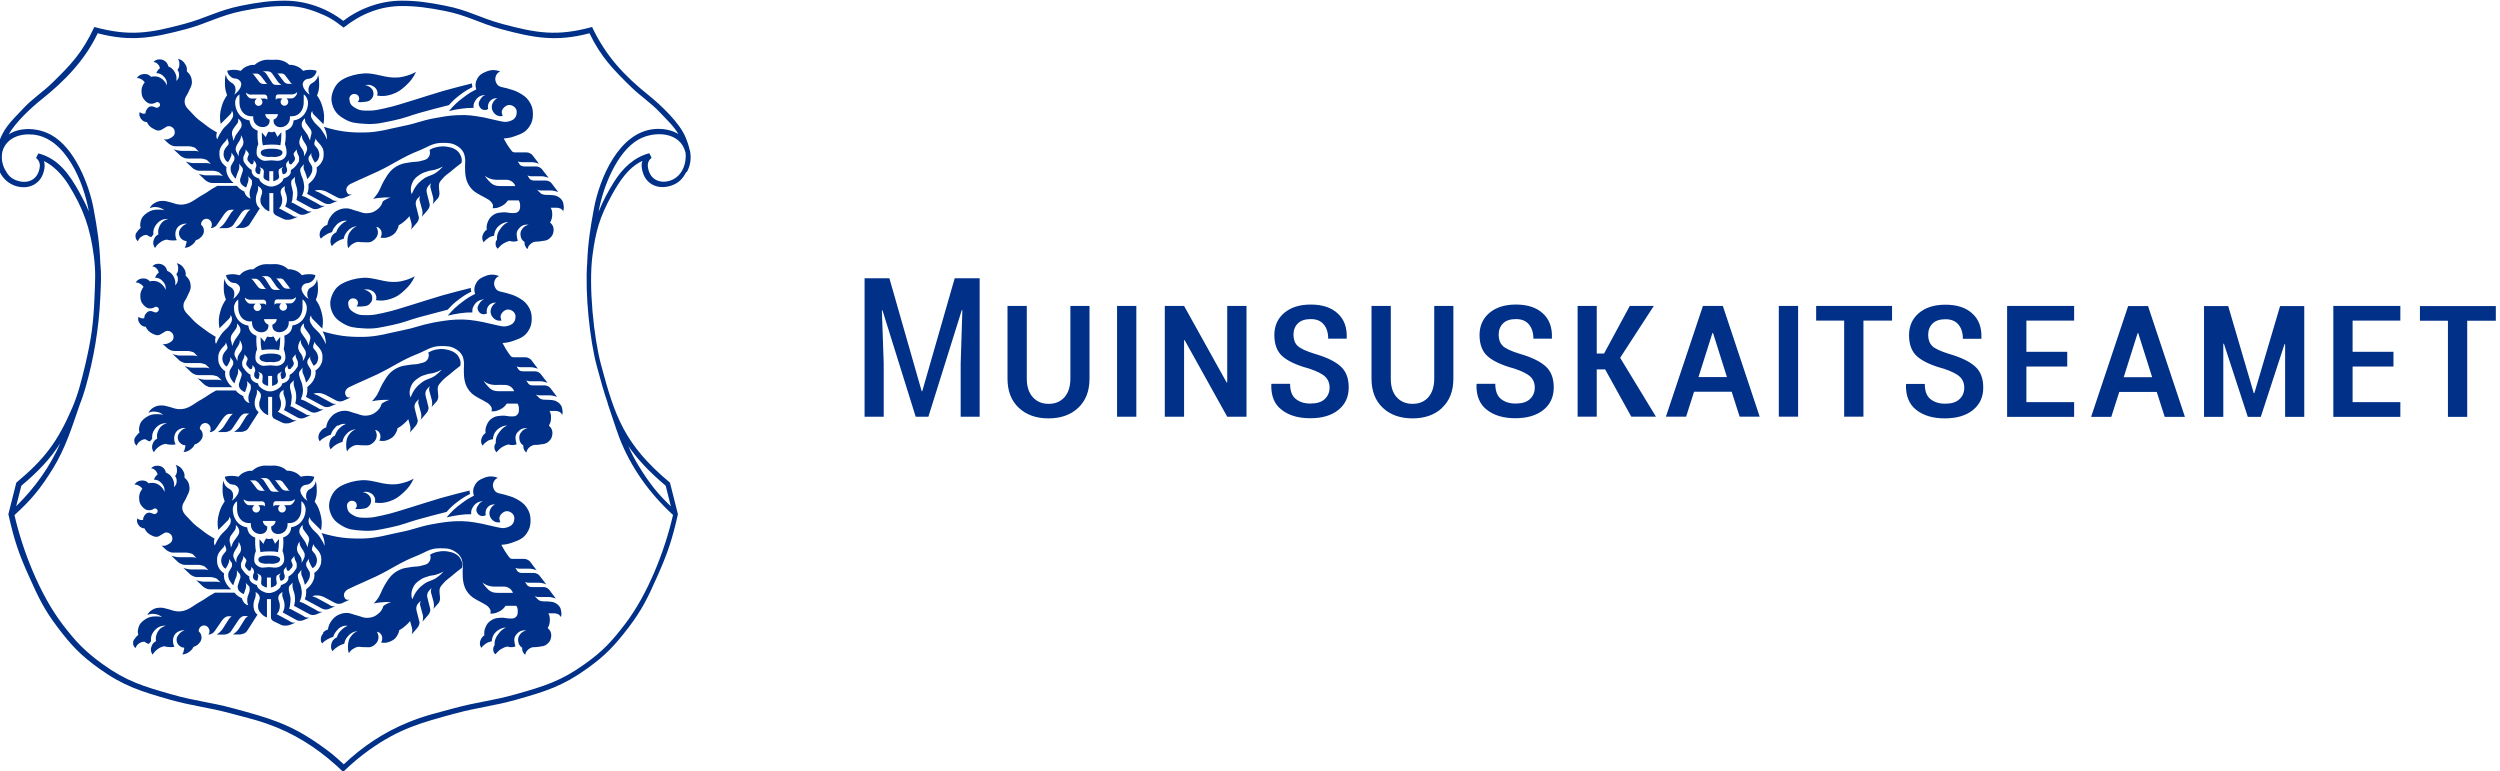 <svg xmlns="http://www.w3.org/2000/svg" id="Layer_2" data-name="Layer 2" viewBox="0 0 163.39 50.4"><defs><style>      .cls-1 {        fill: #003087;        stroke-width: 0px;      }    </style></defs><g id="Layer_1-2" data-name="Layer 1"><path class="cls-1" d="m26.96,38.48c.11-.29.26-.42.51-.59.2-.13.34-.17.57-.24.17-.05.28-.04.45-.09.2-.06.31-.11.5-.21-.15.17-.25.26-.43.39-.28.21-.54.21-.81.4-.42.3-.61.56-.81,1.03-.08-.26-.07-.44.02-.69m-5.82,2.89c-.1.12-.15.2-.17.35-.01.13,0,.22.08.33.12-.12.19-.18.34-.26.14-.08.23-.12.39-.17.05-.16.1-.25.21-.38.08-.1.13-.16.24-.23.17-.1.29-.13.49-.11-.16.07-.24.12-.37.24-.18.16-.26.29-.34.52-.08.03-.12.06-.18.12-.1.09-.14.17-.17.3-.05.18-.03.32.06.48.14-.15.23-.22.4-.33.14-.08.22-.11.38-.16.04-.21.1-.32.23-.48.19-.22.36-.31.65-.35-.17.07-.26.14-.38.27-.2.23-.25.43-.26.73,0,.18,0,.28.06.45.09-.14.16-.21.29-.29.1-.06.17-.1.29-.12.1-.02.16,0,.26.01.13,0,.21,0,.34.01.22.02.37-.03.53-.18.16-.15.23-.29.23-.51-.01-.07-.02-.11-.04-.17-.02-.06-.04-.1-.07-.15.11.02.17.05.24.13.08.09.11.17.11.3,0,.11-.02.18-.08.27.25.05.41.02.64-.08.21-.1.32-.19.43-.39.07-.12.1-.19.12-.33.18-.1.27-.17.43-.31.12-.1.18-.17.28-.29l.12.43c.03.09.03.15.02.25,0,.08-.01.13-.04.2l.37-.43c.07-.08.1-.14.13-.24.02-.08.03-.12,0-.2l-.18-.71c-.02-.09-.02-.15,0-.25.02-.08.05-.13.1-.19l.17-.18c-.02.06-.02.08-.03.13,0,.06-.02.1,0,.16l.17.62c.02.08.02.13.02.21,0,.09-.01.15-.04.24l.37-.43c.07-.08.1-.14.13-.24.02-.08.02-.12,0-.2l-.18-.71c-.02-.09-.02-.15,0-.24.02-.08.05-.12.1-.19l.17-.19c-.02.06-.02.08-.03.13,0,.06-.02.1,0,.16l.17.63c.02.09.02.14.02.23,0,.09-.01.14-.04.22l.33-.37c.06-.07.08-.13.1-.22.02-.09.01-.14,0-.23l-.02-.22s-.02-.18.01-.29c.04-.15.13-.21.23-.34.17-.21.31-.28.52-.46.27-.23.43-.36.71-.57.04-.21.02-.34-.08-.53-.07-.14-.13-.21-.25-.3-.08-.06-.13-.09-.23-.13-.09-.04-.14-.05-.24-.07-.26-.06-.45-.07-.73-.02-.12.02-.22.05-.31.08,0,0-.16.06-.25.12.03.1.04.17.02.27-.02.12-.06.18-.14.27-.12.12-.24.12-.4.17-.28.09-.45.05-.73.1-.28.05-.46.05-.72.17-.51.23-.72.54-1,1.01-.23.39-.26.66-.55,1.01-.06.08-.1.12-.17.19.17-.04.27-.05.45-.07.27-.03.42-.03.69-.02-.12.04-.2.07-.31.13-.08.04-.12.07-.19.12-.08.25-.18.4-.4.56-.22.17-.4.21-.68.22-.25,0-.38-.09-.62-.15-.28-.06-.43-.17-.71-.17-.19,0-.3.03-.48.1-.23.1-.34.2-.49.39-.15.2-.21.35-.25.59-.15.05-.23.11-.33.22M30.88,5.69s-.02-.07-.03-.12c0-.05,0-.12,0-.12-.73.18-1.14.29-1.87.49-.76.22-1.18.37-1.94.6-.74.22-1.16.38-1.9.54-.39.08-.63.15-1,.15-.4,0-.59,0-.8-.11-.25-.13-.45-.25-.49-.52-.02-.13-.04-.22.04-.32.07-.1.15-.14.26-.14.15,0,.27.07.31.21.04.12,0,.24-.09.32.14.01.21.01.35,0,.2-.03.35-.01.5-.15.12-.11.19-.22.19-.39,0-.2-.08-.33-.25-.45-.11-.07-.18-.1-.31-.1.19-.06.33-.05.51.04.09.05.15.09.21.17.11.15.13.29.08.46.37.05.59.03.95-.08.4-.13.61-.29.92-.57.32-.3.48-.51.67-.9-.31.16-.5.23-.84.31-.86.2-1.52-.15-2.25-.21-.42-.03-.94.07-1.32.21-.46.18-.76.38-.97.84-.18.41-.2.73-.04,1.14.15.38.39.58.71.77.47.28.77.29,1.32.33.78.06,1.19-.07,1.93-.22.69-.14,1.05-.31,1.72-.5.74-.2,1.15-.32,1.89-.5.26-.29.43-.45.74-.68.28-.21.45-.32.77-.48m-12.53,3.79c.05-.24.07-.5.07-.75v-.11s-.26.31-.26.31c-.02-.04-.04-.08-.06-.13-.03-.06-.07-.19-.14-.22-.08.04-.1.04-.18.04-.08,0-.1,0-.17-.03h-.02c-.06.02-.17.29-.19.35l-.26-.31c0,.29,0,.57.07.85.19-.04.38-.05.57-.05.19,0,.38,0,.57.05m.13.54c.11-.31-.52-.32-.7-.32-.11,0-.22,0-.33.02-.14.02-.44.07-.37.3.06.17.23.18.38.21.11.02.21,0,.32,0,.11,0,.21.03.32,0,.15-.03.32-.05.38-.22m15.22,2.13h-.98c-.39,0-.56-.12-.81-.41-.09-.1-.14-.17-.19-.27.2.18.48.27.74.27.23,0,.46,0,.69,0,.17.01.34.09.44.21.06.06.08.11.11.18m-13.32-3.41c0,.09-.04.14-.05.22-.02.09-.03.15-.04.24-.02-.07-.04-.11-.07-.17-.03-.08-.05-.12-.09-.2-.03-.04-.04-.06-.07-.1l-.21-.3c-.06-.08-.09-.14-.1-.24-.01-.12.02-.2.08-.3.04-.07.08-.11.14-.15-.01.05-.01.09,0,.14,0,.07.02.12.06.18l.27.37c.08.11.1.19.09.33m-.23-2.12c.04.58-.32,1.16-.94,1.24-.03.35-.2.56-.53.67.03.3.02.58-.04.88h0c.07.17.11.37.11.55,0,.34-.29.56-.63.54-.11,0-.22-.03-.35-.03-.36,0-.5.13-.82-.14-.12-.1-.16-.21-.16-.37,0-.18.03-.38.11-.55-.05-.3-.06-.57-.04-.88-.32-.11-.49-.33-.53-.67-.62-.08-.97-.67-.94-1.24.04-.19.11-.35.28-.46v.53c0,.47.28.91.81.9h.09c-.07.86,1.15.94,1.07.22-.16-.06-.27-.19-.29-.36h.84c-.02.18-.13.3-.29.36-.08.73,1.14.65,1.07-.22h.09c.53.01.81-.43.81-.9v-.53c.17.11.23.28.28.46m-.71-.59c0,.1-.04.17-.11.25-.08.09-.14.14-.25.14h-.34c.07.07.12.12.12.23,0,.14-.11.25-.25.25s-.25-.11-.25-.25c0-.07.03-.13.07-.18l.05-.05h-.29c-.07,0-.1.04-.15.09v-.07s0-.08,0-.12c0-.08.07-.16.15-.16h.91c.11,0,.25-.05.33-.14m-.29-.55h-.26c-.08,0-.13-.01-.2-.05-.07-.04-.1-.08-.14-.14l-.26-.34s-.04-.05-.06-.08c-.03-.03-.05-.05-.09-.07h.3c.05,0,.08.02.13.04.05.03.07.05.1.09l.32.42s.03.05.05.08c.03.03.06.04.11.05m-.92-.1s.04.05.07.08c.04.04.08.06.13.09h-.35c-.08,0-.13-.01-.2-.06-.05-.04-.06-.08-.1-.13l-.31-.48s-.05-.08-.09-.12c-.06-.05-.1-.08-.18-.1h.33c.08,0,.12.02.19.06.06.04.09.06.12.12l.38.54Zm-1.17-.44l.32.42s.02.05.05.08c.03.03.06.04.1.05h-.26c-.08,0-.13-.01-.2-.05-.07-.04-.1-.08-.14-.14l-.26-.34s-.04-.05-.06-.08c-.03-.03-.06-.05-.1-.07h.3c.05,0,.08.02.13.04.05.03.07.05.1.09m-.61,1.24h.91s.08.02.12.07c.05.06.04.13.04.21v.06s-.09-.08-.15-.08h-.29c.07.07.12.12.12.23,0,.14-.11.25-.25.25s-.25-.11-.25-.25c0-.07.03-.13.08-.18l.05-.05h-.34c-.11,0-.17-.05-.25-.14-.07-.08-.11-.16-.11-.25.08.08.21.14.33.14m-.9,1.88c.04-.06.05-.1.06-.18,0-.05,0-.09,0-.14.06.05.1.09.14.15.06.1.09.18.08.3-.01.1-.04.16-.1.24l-.21.3s-.05.06-.07.1c-.04.07-.06.12-.09.2-.03.07-.04.1-.07.17-.01-.09-.02-.14-.04-.24-.02-.09-.05-.13-.05-.22,0-.13.02-.22.09-.33l.27-.37Zm-.1,1.64c0-.12.05-.19.1-.29.04-.08.08-.12.13-.2.04-.08.08-.13.1-.23.01-.06.02-.1,0-.16.06.08.09.14.12.23.03.09.05.15.05.24,0,.1-.02.15-.06.24-.04.08-.09.11-.13.19-.05.09-.09.14-.11.24-.02.09-.02.15,0,.24-.05-.07-.08-.11-.12-.2-.05-.11-.1-.18-.09-.31m.5.66c0-.07,0-.11.03-.17l.08-.17s.03-.08.04-.13c0-.05.01-.07.01-.12l.16.2s.04.06.04.1c0,.05-.02.08-.04.13-.02.06-.05.1-.05.17,0,.06,0,.1.04.14l.17.2s.06.04.1.03c.06-.01.07-.07.09-.12.02-.06.02-.1,0-.16l.14.17s.03.08.04.13c0,.04.02.07,0,.1l-.06.18s0,.07,0,.12c0,.05.02.08.05.12.04.05.06.07.12.09.03.01.06.03.09.01.04-.02.05-.05.05-.09l.04-.21s-.01-.05-.03-.08c-.02-.04-.03-.06-.06-.09l.23.13s.05.08.06.13c.01.05,0,.09,0,.14l-.02.22c0,.06,0,.09.04.14.04.06.08.07.14.1.07.04.12.05.2.07v-.65h.26v.65c.08-.01.13-.03.2-.07.06-.03.11-.05.14-.1.03-.05.05-.09.04-.14l-.03-.22c0-.06-.01-.09,0-.14.01-.05.02-.1.06-.13l.23-.13s-.04.05-.06.09c-.01.03-.03.05-.03.08l.04.21s.01.07.05.09c.03.01.06,0,.09-.01.06-.02.08-.04.12-.09.03-.04.04-.07.05-.12,0-.04.01-.07,0-.12l-.06-.18s0-.06,0-.1c0-.05,0-.09.04-.13l.14-.17c-.02.06-.02.1,0,.16.02.05.03.11.09.12.04.01.08,0,.1-.03l.17-.2s.04-.09.04-.14c0-.07-.03-.1-.05-.17-.02-.05-.04-.08-.04-.13,0-.05.01-.07.04-.1l.16-.2s0,.07.01.12c.01.05.02.08.04.13l.08.17c.03.06.02.11.03.17,0,.06,0,.1-.01.17-.02.08-.07.11-.11.18-.06.09-.1.14-.18.22-.08.08-.14.12-.24.18,0,.07,0,.11-.01.17-.02.09-.05.13-.11.19-.06.07-.11.09-.19.13-.07.03-.11.05-.18.07-.01.06-.03.1-.06.16-.04.05-.07.07-.12.12-.09.08-.15.11-.26.16-.13.05-.21.08-.35.08s-.22-.02-.35-.08c-.11-.05-.17-.08-.26-.16-.05-.04-.08-.06-.12-.12-.04-.06-.05-.09-.06-.16-.07-.02-.11-.03-.18-.07-.08-.04-.13-.06-.19-.13-.06-.06-.09-.11-.11-.19-.02-.06-.02-.1-.01-.17-.1-.06-.16-.1-.24-.18-.08-.08-.12-.13-.18-.22-.05-.07-.09-.1-.11-.18-.02-.06-.02-.1-.01-.17m3.71-.82c-.04-.09-.06-.15-.06-.24,0-.1.02-.15.05-.24.03-.1.06-.15.12-.23,0,.06,0,.1.01.16.02.1.05.14.1.23.04.08.09.12.13.2.06.11.1.17.1.29,0,.13-.04.19-.09.31-.04.08-.07.12-.12.2.02-.09.02-.15,0-.24-.02-.1-.06-.15-.11-.24-.04-.08-.09-.11-.13-.19m17.19,4.23c.04-.15.05-.24.02-.39-.02-.14-.04-.23-.13-.34-.09-.13-.23-.19-.32-.24-.09-.04-.36-.07-.46-.07h-.13c-.08,0-.13,0-.21-.01-.11-.02-.19-.04-.27-.12l-.21-.21c.05.02.09.03.14.04.05,0,.08.01.13.01h.62c.11,0,.18.01.29.04.08.02.12.03.2.06l-.4-.53c-.05-.07-.09-.11-.16-.15-.09-.05-.15-.07-.25-.07h-.71c-.09,0-.14,0-.22-.03-.07-.03-.11-.05-.15-.12l-.12-.18c.05.02.09.03.14.04.05,0,.08.01.13.01h.63c.11,0,.18.01.29.04.08.02.12.03.2.07l-.41-.53c-.05-.07-.09-.11-.16-.15-.09-.05-.15-.07-.25-.07h-.72c-.09,0-.14,0-.22-.03-.07-.03-.11-.05-.15-.12l-.11-.18s.09.03.14.04c.05,0,.08.01.13.01h.63c.11,0,.18.01.29.04.08.02.12.03.2.07l-.4-.53c-.05-.07-.09-.11-.17-.15-.09-.05-.15-.07-.25-.07h-.67c-.09,0-.14.01-.22-.03-.04-.02-.06-.04-.08-.07,0,0-.12-.15-.18-.24-.15-.21-.34-.57-.34-.57.28-.02.44-.05.7-.14.42-.15.71-.25.96-.61.19-.28.25-.5.25-.85,0-.35-.07-.56-.26-.85-.19-.27-.37-.38-.65-.54-.29-.16-.47-.19-.79-.29-.27-.08-.55-.06-.68-.32-.09-.17-.11-.31-.04-.49.06-.15.14-.23.28-.29-.35-.13-.62-.12-.96.03-.24.1-.39.19-.52.41-.14.25-.17.46-.08.73-.34.17-.52.28-.82.51-.42.31-.63.51-.97.91.32-.08.51-.12.84-.16.3-.04.47-.05.77-.05-.01-.17,0-.28.09-.43.15-.27.37-.41.68-.41-.14.05-.21.11-.29.23-.11.16-.19.3-.11.49.07.16.18.25.35.26.1,0,.15-.01.23-.07-.02-.1-.02-.17,0-.27.07-.28.31-.45.6-.43-.09.05-.13.08-.2.16-.19.23-.22.53-.04.77.15.2.35.28.6.23-.04-.06-.06-.18-.07-.25,0-.22.27-.47.49-.47.24,0,.48.19.49.43.02.48-.32.62-.65.67-.21.03-.48-.06-.69-.1-.31-.06-.48-.12-.79-.18-.68-.12-1.08-.19-1.77-.15-.54.02-.96.1-1.5.2-.86.16-1.13.33-1.99.5-.96.19-1.58.41-2.56.43-1.05.01-1.65-.07-2.66-.37.11.19.15.32.19.53.02.12.02.19.02.31-.1-.25-.18-.38-.33-.6-.2-.3-.42-.38-.6-.69-.04-.07-.08-.11-.1-.19-.02-.09-.03-.15-.01-.23.02-.07.03-.11.08-.17,0,.07,0,.1.04.16.02.04.04.06.07.09l.62.62c.07-.43.06-.7-.06-1.12-.09-.31-.17-.49-.36-.76.11-.28.14-.45.14-.75,0-.24-.02-.4-.07-.6-.02.18-.09.3-.23.43-.06.05-.1.08-.17.12-.1.05-.15.11-.19.22-.04.08-.04.14-.04.23,0,.12.03.2.09.3-.14-.09-.22-.16-.31-.29-.07-.1-.11-.16-.14-.28-.03-.1-.02-.18.03-.27.04-.08.1-.12.17-.16.09-.05.17-.03.26-.06.12-.03.17-.07.25-.15.11-.11.16-.2.18-.36-.22-.05-.35-.07-.57-.05-.12.01-.19.02-.31.06-.16-.18-.29-.26-.52-.34-.14-.04-.23-.06-.38-.05-.19-.17-.32-.24-.56-.3-.22-.06-.35-.03-.57-.03s-.36-.03-.58.03c-.24.07-.37.14-.56.3-.15,0-.24,0-.38.05-.23.07-.36.16-.52.34-.12-.03-.19-.04-.31-.06-.22-.02-.35,0-.58.05.02.15.07.24.18.35.08.08.13.12.25.15.09.03.18,0,.27.06.06.04.12.08.17.16.05.09.06.17.03.27-.03.12-.07.18-.14.28-.1.13-.17.2-.31.29.07-.1.09-.18.09-.3,0-.09,0-.15-.03-.23-.05-.1-.1-.16-.19-.22-.07-.04-.11-.06-.17-.12-.15-.13-.21-.25-.24-.45-.06.22-.06.37-.06.61,0,.3.04.47.14.75-.18.27-.27.44-.36.76-.12.42-.13.69-.06,1.12l.62-.62s.05-.05.07-.09c.03-.06.04-.09.04-.16.04.06.06.1.08.17.02.09.01.15-.01.23-.02.08-.06.12-.1.19-.18.31-.4.39-.6.69-.15.22-.22.35-.33.6-.04-.09-.05-.14-.05-.23,0-.09,0-.14.04-.22-.33-.19-.52-.31-.82-.55-.29-.22-.47-.33-.72-.61-.28-.33-.62-.52-.57-.95.03-.22.15-.32.24-.52.1-.26.24-.4.23-.68-.01-.3-.11-.49-.33-.69.02-.18,0-.29-.09-.44-.12-.21-.26-.32-.49-.38.08.13.1.23.09.39,0,.14-.04.22-.12.34.08.11.11.2.1.34,0,.16-.06.27-.18.38.04-.22.01-.36-.09-.56-.11-.2-.22-.3-.43-.39-.06-.28-.29-.46-.57-.46-.17,0-.28.05-.4.17.15.02.25.08.34.21.05.07.07.12.08.21-.06.04-.09.06-.13.12-.05.07-.08.11-.1.19.22.01.36.08.51.25.15.17.2.33.17.56-.04-.13-.09-.21-.18-.31-.23-.25-.51-.34-.85-.26-.13-.14-.27-.2-.47-.18-.2.01-.34.09-.46.26.13,0,.21.03.33.1.09.06.13.1.19.18-.06.07-.08.11-.12.18-.08.17-.1.28-.09.47.01.2.05.34.18.49.14.17.28.27.49.26.07,0,.11-.02.18-.04.08-.02.11-.08.19-.07.19.02.26.28,0,.37-.07.02-.11-.02-.18-.04-.09-.02-.13-.06-.23-.05-.12.01-.19.06-.26.16-.08.1-.11.18-.11.3-.09.03-.15.03-.23,0-.07-.02-.1-.04-.15-.09-.05.17-.02.3.08.44.1.14.22.21.39.22.11.23.24.35.47.46.11.06.18.1.31.09.15,0,.22-.09.36-.16.09-.04.13-.1.23-.12.11-.01.18,0,.27.06.13.09.19.19.18.35,0,.2-.15.3-.33.39-.14.07-.24.08-.38.05l.26.24c.08.07.12.11.22.15.1.05.16.07.27.07h.81c.11,0,.17,0,.27.03.11.03.19.04.26.12l.19.2c-.06-.02-.09-.03-.16-.04-.05,0-.08-.01-.13-.01h-.83c-.12,0-.18-.01-.3-.04-.09-.02-.14-.03-.22-.06l.4.38c.07.07.12.11.22.15.1.05.16.07.27.07h.81c.11,0,.17,0,.27.03.11.03.18.04.26.12l.2.2c-.06-.02-.09-.03-.15-.04-.05,0-.08-.01-.13-.01h-.84c-.12,0-.19-.01-.3-.04-.09-.02-.14-.03-.22-.06l.4.38c.07.07.12.11.22.15.1.05.16.07.27.07h.81c.11,0,.17,0,.27.03.11.03.18.04.26.12l.2.2c-.06-.02-.09-.03-.16-.04-.05,0-.08-.01-.13-.01h-.78c-.12,0-.18-.01-.3-.04-.09-.02-.14-.03-.22-.06l.4.38c.08.07.12.11.22.15.1.05.16.07.27.07h1.4c-.15-.13-.25-.23-.35-.42-.06-.12-.1-.19-.12-.33-.02-.11-.02-.18,0-.29-.05-.04-.08-.06-.13-.11-.09-.09-.15-.14-.21-.26-.1-.18-.12-.31-.12-.51,0-.12,0-.19.04-.3.03-.1.07-.16.13-.25.06-.09.11-.13.18-.21.04-.04.06-.06.09-.1.04-.05.05-.09.06-.16l.09.25s.02.08.01.13c-.01.06-.04.08-.08.13-.05.07-.1.1-.14.18-.06.1-.09.16-.1.27-.02.13-.01.22.04.34.03.07.05.1.09.16.05.06.08.09.15.12l.11-.18.09-.2s.02-.06.03-.1c0-.06,0-.09-.01-.15l.16.22c.04.05.04.1.04.16,0,.07,0,.11-.04.17l-.16.27c-.04.08-.05.13-.05.22,0,.09,0,.14.03.22.03.1.06.15.12.23.06.1.1.15.18.22.05-.16.07-.25.13-.4.04-.11.08-.16.1-.28.01-.05.01-.08.01-.13,0-.07,0-.1-.01-.17l.2.25c.04.05.04.1.04.16,0,.06,0,.09-.03.14l-.14.43c-.02.07-.02.12,0,.19.02.11.07.17.16.25.08.07.13.1.23.13l.12-.36c.02-.06.02-.09.03-.16,0-.08,0-.13-.03-.21l.21.21c.05.05.05.11.05.18,0,.06,0,.1-.01.16l-.12.34c-.03.1-.03.16-.03.26,0,.12.02.19.07.31-.1-.03-.15-.06-.23-.13-.06-.06-.09-.1-.13-.18-.03-.06-.04-.09-.05-.15-.08-.03-.12-.06-.2-.11-.13-.08-.19-.14-.29-.26h-1.28c-.65.36-.55.36-.91.56-.58.31-.9.71-1.56.66-.25-.02-.39-.1-.64-.16-.16-.03-.25-.08-.42-.08-.22,0-.36.02-.55.13-.17.1-.25.18-.34.35.19-.08.32-.1.53-.06.18.03.28.08.43.19-.14-.03-.23-.04-.38-.04-.29,0-.48.03-.73.2-.24.16-.38.31-.44.58-.04.16-.04.26,0,.42-.07.06-.11.09-.17.17-.09.12-.17.19-.17.34,0,.15.04.25.16.36.06-.16.14-.26.29-.34.1-.06.17-.07.29-.08.04.03.07.05.12.08.06.03.1.05.17.07l.14-.17c-.02-.27.03-.46.21-.68.21-.25.44-.36.77-.34-.3.08-.48.24-.6.53-.07.18-.08.3-.05.48-.13.07-.21.14-.27.28-.1.21-.09.41.05.61.09-.15.16-.23.3-.34.16-.12.27-.17.46-.21.1.03.16.04.26.05.16.02.25.01.4-.01-.06-.12-.08-.19-.09-.33-.02-.32.12-.59.42-.7.12-.05.21-.06.34-.04-.14.04-.21.08-.31.18-.15.15-.24.3-.21.51.03.16.1.26.23.35.09.06.15.08.26.08,0,.08,0,.13-.03.21-.02.1-.04.15-.09.24.21-.02.33-.07.5-.21.11-.09.17-.16.23-.29.11-.03.17-.06.26-.13.18-.15.29-.32.26-.55-.02-.15-.07-.23-.18-.33-.02-.2.15-.39.35-.39.22,0,.38.22.35.43,0,.07-.03.12-.07.18.09,0,.14-.02.22-.06.1-.05.15-.1.21-.19l.37-.54s.05-.08.09-.13c.13-.16.24-.28.45-.28h.19c-.05.03-.08.06-.12.11-.04.04-.06.06-.09.11l-.38.6c-.07.1-.12.15-.21.24-.07.06-.11.09-.18.14h.5c.1-.01.16-.03.25-.07.1-.05.15-.09.21-.19l.46-.69c.05-.07.08-.12.15-.17.07-.05.12-.09.2-.09h.27c-.05.04-.08.06-.12.1-.04.04-.06.06-.09.11l-.38.61c-.07.1-.12.16-.21.24-.07.06-.11.09-.18.14h.48c.1-.01.16-.03.25-.07.1-.05.15-.09.21-.18l.66-1.03c-.12-.1-.17-.18-.22-.32-.04-.12-.04-.19-.04-.31,0-.1.02-.16.04-.26.02-.09.06-.14.08-.23.02-.08.02-.12.03-.19,0-.06,0-.1-.01-.16l.16.13s.06.07.08.12c.03.06.03.1.03.17,0,.07-.02.1-.04.17-.02.1-.06.16-.07.27,0,.12-.01.19.03.29.04.12.1.18.18.27.12.13.21.19.37.25v-1.2h.26v1.2c0,.07.02.11.06.16.04.06.08.07.14.11l.46.22c.12.06.21.06.35.05.11,0,.17-.03.27-.06l.33-.13c-.08.01-.13,0-.21-.01-.09-.02-.13-.06-.21-.11l-.82-.44c.1-.08.14-.16.18-.3.03-.11.04-.18.03-.29,0-.11-.04-.17-.06-.27-.02-.07-.04-.1-.04-.17,0-.07,0-.11.03-.17.02-.05.04-.08.08-.12l.16-.13c-.01.06-.01.1-.01.16,0,.08,0,.12.03.19.02.09.06.14.08.23.02.1.04.16.04.26,0,.2-.03.32-.12.49l.85.47c.08.05.14.07.23.08.09,0,.15,0,.24-.03l.43-.18c-.08,0-.13,0-.21-.01-.09-.02-.13-.06-.21-.11l-.81-.44s-.05,0-.1-.02c.06-.16.06-.27.08-.44,0-.13.03-.2,0-.32l-.09-.39c-.01-.06-.02-.1-.01-.16,0-.07,0-.13.05-.18l.21-.21c-.02.08-.03.13-.02.21,0,.06,0,.1.02.16.02.12.06.18.09.3.03.11.04.18.05.29,0,.1.01.16,0,.26-.01.12-.06.3-.06.3l.96.52c.09.05.14.07.23.08.09,0,.15,0,.24-.03l.43-.18c-.08,0-.13,0-.21-.01-.09-.02-.13-.06-.21-.11l-.81-.44s-.08-.03-.13-.05c-.06-.02-.09-.03-.14-.05.04-.06.04-.09.07-.16.03-.09.05-.14.06-.23.04-.22.01-.35-.03-.56-.04-.22-.14-.32-.18-.54-.02-.06-.03-.1-.03-.17,0-.06,0-.11.04-.16l.19-.25c-.01.07-.01.1-.01.17,0,.05,0,.08.01.13.02.1.07.15.1.25.06.16.09.26.13.43.08-.08.12-.13.18-.22.05-.09.09-.14.12-.23.02-.08.03-.13.03-.22,0-.09,0-.14-.05-.22l-.16-.27s-.04-.08-.04-.14c0-.07,0-.13.04-.19l.16-.22c-.02.06-.02.09-.01.15,0,.04,0,.07.03.1l.09.2.11.18c.07-.04.1-.07.15-.12.05-.05.07-.09.09-.16.05-.12.06-.21.04-.34-.02-.11-.05-.18-.1-.27-.05-.08-.09-.11-.14-.18-.03-.05-.07-.07-.08-.13,0-.05,0-.08.01-.13l.09-.25c.01.07.03.11.07.16.03.04.06.06.09.1.07.08.12.12.18.21.06.09.1.14.13.25.04.11.04.18.04.3,0,.21-.02.33-.12.51-.06.11-.11.17-.21.26-.05.04-.08.07-.13.11.02.11.02.18,0,.29-.02.13-.06.21-.12.33-.11.21-.29.35-.41.46,0,0,.01.17,0,.28-.01.15-.03.23-.09.36l1.09.59c.09.04.14.07.23.08.09,0,.15,0,.24-.03l.43-.18c-.08.01-.13,0-.21-.01-.09-.02-.13-.06-.21-.11l-.81-.44s-.08-.03-.13-.05c-.06-.02-.09-.03-.14-.05.1-.04.16-.05.27-.05.13,0,.21.01.34.05.08.02.12.04.2.08l.64.34c.09.05.14.07.23.08.09,0,.15,0,.24-.03l.52-.23c-.09,0-.14.02-.21-.01-.08-.04-.11-.1-.14-.18-.08-.21.08-.41.26-.5.73-.35,1.12-.5,1.82-.83,1.04-.5,1.57-.92,2.64-1.34.58-.23.89-.51,1.52-.51.39,0,.65,0,.98.2.16.1.25.17.36.33.11.16.13.28.16.47.03.19,0,.3,0,.49,0,.47,0,1.01.38,1.46.19.23.35.31.61.46.22.12.35.18.56.31.1.06.24.23.26.3.03.09.02.15,0,.25.18,0,.29-.01.45-.08.25-.1.39-.21.55-.43h.7c.07.12.09.2.09.33,0,.15,0,.27-.1.38-.11.11-.2.11-.34.12-.29.01-.41-.07-.68-.05-.22.02-.36.02-.55.12-.24.14-.36.28-.46.55-.06.17-.07.29-.05.47-.1.06-.15.12-.21.22-.11.2-.11.4,0,.6.11-.13.18-.19.32-.29.11-.08.22-.11.37-.14.03-.35.18-.59.49-.77.16-.09.26-.12.44-.13-.2.1-.31.18-.45.36-.21.26-.31.47-.29.79-.07.1-.1.18-.09.3,0,.13.05.21.14.3.21-.24.29-.31.52-.42.1-.04.15-.07.26-.09.12.04.19.05.32.04.08,0,.18-.05.21-.04-.07-.28-.14-.54.04-.77.19-.24.37-.32.67-.29-.18.05-.3.11-.41.26-.11.14-.14.26-.12.44.02.19.1.32.26.43,0,.1,0,.16.04.25.04.09.08.15.16.21.03-.14.07-.22.17-.31.07-.07.12-.1.21-.14.15-.06.25-.02.41-.05.26-.05.45-.02.65-.2.15-.13.22-.24.25-.43.04-.25-.03-.44-.22-.61.1-.17.13-.29.14-.49,0-.19-.01-.32-.1-.47h.39c.08,0,.1.01.21.04.08.02.17.1.23.21m-9.9-1.82c.11-.29.26-.42.51-.59.2-.13.34-.17.57-.24.17-.05.28-.04.45-.09.2-.06.31-.11.5-.21-.15.17-.25.26-.43.39-.28.21-.54.21-.81.4-.42.3-.61.56-.81,1.03-.08-.26-.07-.44.02-.69m-4.73,2.53c.17-.1.29-.13.49-.11-.16.07-.24.12-.37.24-.18.16-.26.29-.34.52-.08.03-.12.06-.18.12-.1.09-.14.17-.17.3-.05.18-.03.31.06.48.14-.15.23-.23.4-.33.14-.08.22-.11.38-.15.04-.21.1-.32.23-.48.19-.22.36-.31.65-.35-.17.07-.26.14-.38.27-.2.23-.25.43-.26.73,0,.18,0,.28.06.45.09-.14.16-.21.29-.29.1-.06.17-.1.29-.12.1-.02.16,0,.26.01.13,0,.21,0,.34.01.22.02.37-.03.53-.18.16-.15.23-.29.23-.51-.01-.07-.02-.11-.04-.17-.02-.06-.04-.1-.07-.15.11.02.17.05.24.13.08.09.11.17.11.3,0,.11-.02.18-.08.27.25.05.41.02.64-.08.21-.1.32-.19.43-.39.07-.12.1-.19.12-.33.18-.1.27-.17.43-.31.12-.11.18-.17.28-.29l.12.43c.03.09.03.15.02.25,0,.08-.01.13-.04.2l.37-.43c.07-.08.1-.14.13-.24.02-.08.03-.12,0-.2l-.18-.71c-.02-.09-.02-.15,0-.25.02-.08.05-.13.1-.19l.17-.18c-.02.06-.02.08-.03.13,0,.06-.02.1,0,.16l.17.62c.02.08.02.13.02.21,0,.09-.01.15-.04.24l.37-.43c.07-.08.1-.14.13-.24.02-.08.02-.12,0-.2l-.18-.71c-.02-.09-.02-.15,0-.24.02-.08.05-.12.1-.19l.17-.19c-.02.06-.02.08-.03.13,0,.06-.02.1,0,.16l.17.63c.02.09.02.14.02.23,0,.09-.01.14-.04.22l.33-.37c.06-.07.08-.13.1-.22.02-.09.01-.14,0-.23l-.02-.22s-.02-.18.01-.29c.04-.16.13-.21.23-.34.17-.21.31-.28.52-.45.27-.23.43-.36.71-.57.04-.21.02-.34-.08-.53-.07-.14-.13-.21-.25-.3-.08-.06-.13-.09-.23-.13-.09-.04-.14-.05-.24-.07-.26-.06-.45-.07-.73-.02-.12.02-.22.05-.31.08,0,0-.16.06-.25.12.03.1.04.17.02.27-.02.12-.06.18-.14.27-.12.12-.24.12-.4.17-.28.09-.45.05-.73.1-.28.05-.46.05-.72.17-.51.23-.72.54-1,1.02-.23.39-.26.66-.55,1.01-.06.08-.1.12-.17.19.17-.04.27-.05.45-.07.27-.03.42-.03.69-.02-.12.04-.2.07-.31.13-.08.04-.12.07-.19.12-.08.25-.18.4-.4.56-.22.17-.4.21-.68.22-.25,0-.38-.09-.62-.15-.28-.06-.43-.18-.71-.17-.19,0-.3.03-.48.1-.23.1-.34.2-.49.39-.15.2-.21.35-.25.59-.15.05-.23.1-.33.22-.1.11-.15.2-.17.35-.01.13,0,.22.08.33.12-.12.19-.18.34-.26.14-.09.23-.12.39-.17.05-.16.1-.25.21-.38.08-.1.13-.16.24-.23m8.65,4.5s-.02-.07-.03-.12c0-.05,0-.12,0-.12-.73.18-1.14.29-1.87.49-.76.22-1.18.37-1.94.6-.74.22-1.16.38-1.9.54-.39.08-.63.15-1,.15-.4,0-.59,0-.8-.11-.25-.13-.45-.25-.49-.52-.02-.13-.04-.22.04-.33.07-.09.15-.14.26-.14.15,0,.27.07.31.21.04.12,0,.24-.09.32.14.01.21.01.35,0,.2-.02.35-.01.5-.15.12-.12.19-.22.19-.39,0-.2-.08-.33-.25-.44-.11-.07-.18-.1-.31-.1.19-.06.33-.05.51.04.09.05.15.08.21.17.11.15.13.28.08.46.37.05.59.03.95-.08.4-.13.61-.28.92-.57.32-.3.48-.51.67-.91-.31.16-.5.23-.84.31-.86.2-1.52-.15-2.25-.21-.42-.03-.94.07-1.32.22-.46.18-.76.38-.97.84-.18.41-.2.73-.04,1.14.15.38.39.58.71.77.47.28.77.29,1.32.33.78.06,1.19-.07,1.93-.22.69-.14,1.05-.31,1.72-.5.74-.2,1.15-.31,1.89-.5.26-.29.43-.45.74-.68.28-.21.45-.32.77-.48m-12.53,3.79c.05-.24.07-.5.07-.74v-.1s-.26.31-.26.31c-.02-.04-.04-.08-.06-.13-.03-.06-.07-.19-.14-.22-.08.04-.1.04-.18.04-.08,0-.1,0-.17-.03h-.02c-.06.02-.17.29-.19.34l-.26-.3c0,.29,0,.56.07.85.19-.04.38-.05.57-.05.19,0,.38,0,.57.05m.13.54c.11-.31-.52-.32-.7-.32-.11,0-.22.01-.33.03-.14.02-.44.07-.37.3.06.17.23.18.38.22.11.02.21,0,.32,0,.11,0,.21.03.32,0,.15-.03.32-.05.38-.22m15.22,2.13h-.98c-.39,0-.56-.11-.81-.41-.09-.1-.14-.18-.19-.27.2.19.48.27.74.27.23,0,.46-.01.69,0,.17.01.34.09.44.21.06.06.08.11.11.18m-13.32-3.41c0,.09-.04.14-.05.22-.02.09-.03.14-.04.24-.02-.07-.04-.11-.07-.17-.03-.08-.05-.12-.09-.19-.03-.04-.04-.07-.07-.11l-.21-.3c-.06-.08-.09-.14-.1-.24-.01-.12.02-.19.08-.3.04-.07.08-.11.14-.16-.01.05-.01.09,0,.14,0,.07.02.12.06.18l.27.37c.08.11.1.19.09.33m-.23-2.12c.04.58-.32,1.16-.94,1.24-.03.35-.2.56-.53.67.03.3.02.58-.04.88h0c.07.17.11.37.11.55,0,.34-.29.56-.63.54-.11,0-.22-.03-.35-.03-.36,0-.5.13-.82-.13-.12-.1-.16-.21-.16-.37,0-.18.03-.38.11-.55-.05-.3-.06-.58-.04-.88-.32-.11-.49-.33-.53-.67-.62-.08-.97-.66-.94-1.24.04-.19.11-.35.28-.46v.53c0,.47.28.91.81.9h.09c-.07.86,1.15.95,1.07.21-.16-.06-.27-.18-.29-.36h.84c-.02.18-.13.3-.29.36-.08.73,1.14.65,1.07-.22h.09c.53.01.81-.43.81-.9v-.53c.17.11.23.28.28.46m-.71-.6c0,.1-.04.17-.11.26-.08.09-.14.14-.25.14h-.34c.07.07.12.12.12.23,0,.14-.11.25-.25.25s-.25-.11-.25-.25c0-.07.03-.13.07-.18l.05-.05h-.29c-.07,0-.1.04-.15.09v-.07s0-.08,0-.12c0-.07.07-.16.15-.16h.91c.11,0,.25-.05.33-.14m-.29-.56h-.26c-.08,0-.13-.01-.2-.05-.07-.04-.1-.08-.14-.14l-.26-.34s-.04-.05-.06-.08c-.03-.03-.05-.04-.09-.06h.3c.05,0,.08.01.13.04.05.02.07.05.1.09l.32.42s.03.05.05.08c.03.03.06.04.11.05m-.92-.1s.04.05.07.08c.04.04.08.06.13.09h-.35c-.08,0-.13-.02-.2-.07-.05-.04-.06-.08-.1-.13l-.31-.48s-.05-.08-.09-.12c-.06-.05-.1-.08-.18-.1h.33c.08,0,.12.03.19.07.06.03.09.06.12.12l.38.55Zm-1.17-.44l.32.42s.02.05.05.08c.03.03.06.04.1.05h-.26c-.08,0-.13-.01-.2-.05-.07-.04-.1-.08-.14-.14l-.26-.34s-.04-.05-.06-.08c-.03-.03-.06-.04-.1-.06h.3c.05,0,.08.01.13.04.05.02.07.05.1.09m-.61,1.24h.91s.08.02.12.07c.05.06.04.13.04.2v.07s-.09-.08-.15-.08h-.29c.07.07.12.12.12.23,0,.14-.11.25-.25.25s-.25-.11-.25-.25c0-.07.03-.13.08-.18l.05-.05h-.34c-.11,0-.17-.05-.25-.14-.07-.08-.11-.16-.11-.26.08.08.21.14.33.14m-.9,1.88c.04-.06.05-.11.06-.18,0-.06,0-.09,0-.14.06.05.1.09.14.16.06.1.09.18.08.3-.01.1-.04.16-.1.24l-.21.3s-.05.06-.07.11c-.04.07-.06.12-.09.19-.03.07-.04.11-.07.17-.01-.09-.02-.15-.04-.24-.02-.09-.05-.13-.05-.22,0-.13.02-.22.09-.33l.27-.37Zm-.1,1.63c0-.12.05-.18.1-.29.04-.08.08-.12.13-.2.04-.09.08-.13.1-.23.01-.06.02-.1,0-.16.06.08.09.14.12.23.03.09.05.14.05.24,0,.1-.02.15-.06.24-.04.08-.09.11-.13.19-.05.09-.09.14-.11.24-.02.09-.02.15,0,.24-.05-.07-.08-.12-.12-.2-.05-.11-.1-.18-.09-.31m.5.66c0-.07,0-.11.03-.17l.08-.17s.03-.08.04-.13c0-.04.01-.07.01-.12l.16.2s.04.06.04.1c0,.05-.02.08-.04.13-.02.07-.05.1-.05.17,0,.06,0,.1.04.14l.17.2s.06.04.1.03c.06-.01.07-.07.09-.12.02-.06.02-.1,0-.16l.14.17s.03.08.04.13c0,.04.02.06,0,.1l-.06.18s0,.07,0,.12c0,.05.02.08.05.12.04.05.06.07.12.09.03.01.06.03.09.01.04-.02.05-.05.05-.09l.04-.21s-.01-.05-.03-.08c-.02-.04-.03-.06-.06-.1l.23.13s.05.07.06.13c.01.06,0,.09,0,.14l-.02.22c0,.06,0,.1.04.14.04.06.08.07.14.1.07.04.12.06.2.07v-.65h.26v.65c.08-.01.13-.03.2-.07.06-.03.11-.05.14-.1.03-.05.05-.09.04-.14l-.03-.22c0-.05-.01-.09,0-.14.01-.06.02-.1.06-.13l.23-.13s-.04.06-.06.1c-.01.03-.03.05-.03.08l.04.21s.01.07.05.09c.03.01.06,0,.09-.01.06-.02.08-.05.12-.09.03-.04.04-.07.05-.12,0-.04.01-.07,0-.12l-.06-.18s0-.06,0-.1c0-.05,0-.09.04-.13l.14-.17c-.02.06-.02.1,0,.16.02.06.03.11.09.12.04,0,.08,0,.1-.03l.17-.2s.04-.09.04-.14c0-.07-.03-.1-.05-.17-.02-.05-.04-.08-.04-.13,0-.04.01-.07.04-.1l.16-.2s0,.07.01.12c.01.05.02.08.04.13l.08.17c.03.06.02.1.03.17,0,.07,0,.1-.01.17-.02.08-.07.11-.11.18-.06.09-.1.14-.18.22-.08.08-.14.12-.24.18,0,.06,0,.1-.01.17-.02.08-.05.13-.11.2-.06.06-.11.09-.19.13-.07.03-.11.05-.18.06-.01.07-.03.1-.06.16-.04.05-.07.08-.12.12-.09.08-.15.11-.26.16-.13.05-.21.08-.35.08s-.22-.02-.35-.08c-.11-.05-.17-.08-.26-.16-.05-.04-.08-.06-.12-.12-.04-.05-.05-.09-.06-.16-.07-.02-.11-.03-.18-.06-.08-.04-.13-.07-.19-.13-.06-.07-.09-.11-.11-.2-.02-.06-.02-.1-.01-.17-.1-.06-.16-.1-.24-.18-.08-.08-.12-.13-.18-.22-.05-.07-.09-.1-.11-.18-.02-.06-.02-.1-.01-.17m3.71-.82c-.04-.09-.06-.14-.06-.24,0-.1.02-.15.05-.24.03-.1.06-.15.12-.23,0,.06,0,.1.01.16.02.09.05.14.1.23.04.08.09.12.13.2.06.11.1.17.1.29,0,.13-.04.2-.09.31-.04.08-.07.12-.12.2.02-.09.02-.15,0-.24-.02-.1-.06-.15-.11-.24-.04-.08-.09-.11-.13-.19m17.19,4.23c.04-.15.05-.24.02-.39-.02-.14-.04-.23-.13-.34-.09-.13-.23-.19-.32-.24-.09-.04-.36-.07-.46-.07h-.13c-.08,0-.13,0-.21-.01-.11-.02-.19-.04-.27-.12l-.21-.21c.05.02.09.03.14.04.05,0,.08.01.13.01h.62c.11,0,.18.01.29.04.08.02.12.03.2.06l-.4-.53c-.05-.07-.09-.11-.16-.15-.09-.05-.15-.07-.25-.07h-.71c-.09,0-.14,0-.22-.02-.07-.03-.11-.06-.15-.12l-.12-.18c.05.02.09.03.14.04.05,0,.08.01.13.01h.63c.11,0,.18.01.29.04.08.02.12.03.2.06l-.41-.53c-.05-.07-.09-.11-.16-.15-.09-.05-.15-.07-.25-.07h-.72c-.09,0-.14,0-.22-.02-.07-.03-.11-.06-.15-.12l-.11-.18s.09.03.14.04c.05,0,.08.01.13.01h.63c.11,0,.18.01.29.04.08.02.12.03.2.06l-.4-.53c-.05-.07-.09-.11-.17-.15-.09-.05-.15-.07-.25-.07h-.67c-.09,0-.14.01-.22-.03-.04-.02-.06-.04-.08-.07,0,0-.12-.15-.18-.25-.15-.21-.34-.58-.34-.58.28-.02.44-.05.7-.14.42-.15.71-.25.96-.61.19-.29.25-.5.25-.85,0-.35-.07-.56-.26-.85-.19-.27-.37-.38-.65-.54-.29-.16-.47-.19-.79-.29-.27-.08-.55-.06-.68-.32-.09-.17-.11-.31-.04-.49.06-.14.14-.22.28-.29-.35-.13-.62-.12-.96.03-.24.1-.39.19-.52.41-.14.25-.17.46-.08.73-.34.17-.52.28-.82.51-.42.31-.63.52-.97.91.32-.08.51-.11.84-.16.3-.04.47-.05.77-.05-.01-.17,0-.28.09-.43.15-.27.37-.41.68-.42-.14.05-.21.11-.29.23-.11.16-.19.31-.11.48.07.16.18.25.35.26.1,0,.15-.01.23-.06-.02-.1-.02-.17,0-.27.07-.28.31-.45.6-.43-.09.04-.13.08-.2.16-.19.23-.22.53-.04.77.15.2.35.28.6.24-.04-.06-.06-.18-.07-.25,0-.22.27-.48.49-.47.24,0,.48.19.49.43.02.47-.32.62-.65.67-.21.03-.48-.06-.69-.1-.31-.06-.48-.12-.79-.18-.68-.13-1.08-.19-1.77-.16-.54.03-.96.1-1.5.2-.86.17-1.13.33-1.99.5-.96.19-1.58.41-2.56.43-1.05.01-1.65-.07-2.66-.36.11.19.15.32.19.53.02.12.02.19.02.31-.1-.25-.18-.38-.33-.6-.2-.3-.42-.38-.6-.69-.04-.08-.08-.11-.1-.2-.02-.09-.03-.14-.01-.23.02-.07.03-.11.08-.17,0,.06,0,.1.04.16.02.04.04.06.07.09l.62.62c.07-.43.06-.7-.06-1.12-.09-.32-.17-.49-.36-.76.11-.28.14-.45.14-.75,0-.24-.02-.4-.07-.6-.02.18-.09.3-.23.43-.06.05-.1.08-.17.11-.1.06-.15.11-.19.22-.04.08-.04.14-.04.23,0,.12.03.2.09.3-.14-.09-.22-.16-.31-.29-.07-.1-.11-.16-.14-.27-.03-.1-.02-.18.03-.27.04-.08.1-.12.17-.16.09-.05.17-.03.26-.06.12-.04.17-.07.25-.15.11-.11.16-.21.18-.36-.22-.06-.35-.07-.57-.05-.12.01-.19.02-.31.06-.16-.18-.29-.27-.52-.34-.14-.04-.23-.06-.38-.05-.19-.17-.32-.24-.56-.3-.22-.06-.35-.03-.57-.03s-.36-.02-.58.03c-.24.07-.37.14-.56.3-.15,0-.24,0-.38.05-.23.07-.36.16-.52.34-.12-.03-.19-.04-.31-.06-.22-.02-.35,0-.58.05.02.15.07.24.18.35.08.08.13.12.25.15.09.03.18,0,.27.06.06.04.12.08.17.16.05.09.06.17.03.27-.03.12-.07.18-.14.27-.1.14-.17.21-.31.29.07-.1.09-.18.09-.3,0-.09,0-.15-.03-.23-.05-.1-.1-.16-.19-.22-.07-.04-.11-.06-.17-.11-.15-.13-.21-.25-.24-.45-.06.22-.06.37-.06.61,0,.3.04.47.14.75-.18.27-.27.44-.36.76-.12.42-.13.69-.06,1.12l.62-.62s.05-.05.07-.09c.03-.06.04-.1.04-.16.04.06.06.1.08.17.02.09.01.15-.01.23-.02.08-.06.12-.1.2-.18.31-.4.39-.6.69-.15.22-.22.35-.33.6-.04-.09-.05-.14-.05-.24,0-.09,0-.14.04-.22-.33-.19-.52-.32-.82-.55-.29-.22-.47-.33-.72-.61-.28-.33-.62-.52-.57-.95.03-.22.15-.31.24-.52.1-.26.24-.4.23-.68-.01-.3-.11-.49-.33-.69.02-.17,0-.29-.09-.44-.12-.21-.26-.32-.49-.38.08.14.1.23.09.39,0,.14-.04.22-.12.34.08.11.11.2.1.34,0,.16-.06.27-.18.38.04-.22.01-.36-.09-.56-.11-.2-.22-.3-.43-.39-.06-.28-.29-.46-.57-.46-.17,0-.28.05-.4.17.15.02.25.08.34.21.05.07.07.12.08.21-.06.04-.09.06-.13.12-.05.07-.08.11-.1.2.22.01.36.08.51.25.15.17.2.33.17.56-.04-.13-.09-.21-.18-.31-.23-.25-.51-.34-.85-.26-.13-.15-.27-.2-.47-.19-.2.01-.34.09-.46.26.13,0,.21.03.33.11.09.05.13.1.19.18-.06.07-.08.11-.12.19-.08.17-.1.28-.09.47.01.2.05.34.18.49.14.17.28.27.49.26.07,0,.11-.02.18-.04.08-.02.11-.08.19-.07.19.02.26.28,0,.37-.07.02-.11-.02-.18-.04-.09-.02-.13-.06-.23-.05-.12.01-.19.07-.26.16-.08.09-.11.17-.11.3-.09.03-.15.03-.23,0-.07-.02-.1-.04-.15-.09-.05.17-.02.3.08.44.1.14.22.21.39.22.11.23.24.35.47.46.11.05.18.09.31.09.15,0,.22-.09.36-.16.09-.04.13-.1.23-.12.11-.01.18,0,.27.06.13.09.19.2.18.35,0,.2-.15.31-.33.39-.14.06-.24.08-.38.05l.26.24c.08.07.12.11.22.15.1.05.16.07.27.07h.81c.11,0,.17,0,.27.03.11.03.19.04.26.12l.19.2c-.06-.02-.09-.03-.16-.04-.05,0-.08-.01-.13-.01h-.83c-.12,0-.18-.01-.3-.04-.09-.02-.14-.03-.22-.07l.4.38c.07.07.12.11.22.15.1.05.16.07.27.07h.81c.11,0,.17,0,.27.03.11.03.18.04.26.12l.2.2c-.06-.02-.09-.03-.15-.04-.05,0-.08-.01-.13-.01h-.84c-.12,0-.19-.01-.3-.04-.09-.02-.14-.04-.22-.07l.4.38c.07.07.12.11.22.15.1.05.16.07.27.07h.81c.11,0,.17,0,.27.03.11.03.18.04.26.12l.2.2c-.06-.02-.09-.03-.16-.04-.05,0-.08-.01-.13-.01h-.78c-.12,0-.18-.01-.3-.04-.09-.02-.14-.03-.22-.07l.4.38c.08.07.12.11.22.15.1.05.16.07.27.07h1.4c-.15-.13-.25-.23-.35-.42-.06-.12-.1-.19-.12-.33-.02-.11-.02-.18,0-.29-.05-.04-.08-.06-.13-.1-.09-.09-.15-.15-.21-.26-.1-.18-.12-.31-.12-.51,0-.12,0-.19.04-.3.03-.1.07-.16.13-.25.06-.09.11-.13.18-.21.04-.04.06-.06.09-.1.04-.06.05-.09.06-.16l.09.25s.02.08.01.13c-.01.06-.04.08-.08.13-.05.08-.1.1-.14.18-.06.1-.09.16-.1.27-.02.13-.01.21.04.34.03.07.05.1.09.16.05.06.08.09.15.12l.11-.18.09-.19s.02-.06.03-.1c0-.06,0-.09-.01-.15l.16.22c.04.05.04.1.04.16,0,.07,0,.11-.04.17l-.16.27c-.04.08-.05.13-.05.22,0,.09,0,.14.03.22.03.1.06.15.12.24.06.09.1.14.18.22.05-.16.07-.25.13-.4.04-.11.08-.16.1-.28.01-.05.01-.08.01-.13,0-.07,0-.11-.01-.17l.2.25c.04.05.04.1.04.16,0,.06,0,.09-.03.14l-.14.43c-.02.07-.02.12,0,.19.02.11.07.17.16.25.08.07.13.1.23.13l.12-.36c.02-.06.02-.09.03-.16,0-.08,0-.13-.03-.21l.21.21c.05.05.05.11.05.19,0,.06,0,.1-.01.15l-.12.34c-.03.1-.03.16-.03.26,0,.12.02.19.07.3-.1-.03-.15-.06-.23-.13-.06-.06-.09-.1-.13-.18-.03-.06-.04-.09-.05-.15-.08-.04-.12-.06-.2-.11-.13-.08-.19-.14-.29-.26h-1.28c-.65.36-.55.36-.91.56-.58.31-.9.71-1.56.66-.25-.02-.39-.1-.64-.16-.16-.03-.25-.08-.42-.08-.22,0-.36.02-.55.13-.17.1-.25.18-.34.35.19-.08.32-.1.53-.06.18.03.28.08.43.19-.14-.03-.23-.04-.38-.04-.29,0-.48.03-.73.2-.24.16-.38.31-.44.58-.04.16-.04.26,0,.42-.07.06-.11.09-.17.17-.09.12-.17.19-.17.34,0,.15.04.26.16.35.06-.16.14-.25.29-.34.1-.06.17-.08.29-.08.04.04.07.05.12.08.06.03.1.05.17.06l.14-.17c-.02-.27.03-.46.21-.68.21-.25.44-.35.77-.34-.3.08-.48.24-.6.53-.07.18-.08.3-.05.48-.13.07-.21.14-.27.28-.1.21-.09.41.05.61.09-.15.16-.23.3-.34.16-.12.27-.17.46-.21.1.03.16.04.26.05.16.02.25.01.4-.01-.06-.12-.08-.19-.09-.33-.02-.32.12-.59.42-.7.12-.05.21-.06.34-.04-.14.04-.21.08-.31.18-.15.15-.24.3-.21.51.03.16.1.26.23.35.09.06.15.08.26.08,0,.08,0,.13-.03.21-.02.1-.04.15-.09.24.21-.02.33-.07.5-.21.11-.09.17-.16.23-.29.11-.03.17-.06.26-.13.18-.15.29-.32.26-.55-.02-.15-.07-.23-.18-.33-.02-.2.15-.39.35-.39.22,0,.38.22.35.43,0,.07-.03.12-.07.17.09,0,.14-.02.22-.06.1-.05.15-.1.21-.19l.37-.54c.03-.05.05-.08.09-.13.13-.16.24-.28.45-.28h.19c-.05.03-.08.06-.12.11-.04.04-.06.06-.09.11l-.38.59c-.07.1-.12.16-.21.24-.07.06-.11.09-.18.14h.5c.1-.01.16-.03.25-.07.1-.05.15-.1.21-.19l.46-.69c.05-.07.08-.12.15-.17.07-.05.12-.09.2-.09h.27c-.05.04-.08.06-.12.1-.04.04-.06.06-.09.11l-.38.61c-.07.11-.12.16-.21.24-.07.06-.11.09-.18.14h.48c.1-.01.16-.03.25-.07.1-.05.15-.09.21-.19l.66-1.03c-.12-.1-.17-.18-.22-.32-.04-.12-.04-.19-.04-.31,0-.1.02-.16.04-.26.02-.09.06-.14.08-.23.02-.07.02-.12.03-.19,0-.06,0-.1-.01-.16l.16.13s.06.07.08.12c.03.06.03.1.03.17,0,.07-.02.1-.04.17-.02.11-.06.16-.07.27,0,.11-.01.19.03.29.04.12.1.17.18.27.12.13.21.18.37.25v-1.2h.26v1.2c0,.06.02.1.06.16.04.06.08.07.14.1l.46.22c.12.06.21.06.35.05.11,0,.17-.03.27-.07l.33-.13c-.08.01-.13,0-.21-.01-.09-.02-.13-.07-.21-.11l-.82-.44c.1-.08.14-.17.18-.29.03-.11.04-.18.03-.29,0-.11-.04-.17-.06-.27-.02-.07-.04-.1-.04-.17,0-.07,0-.11.03-.17.02-.05.04-.08.08-.12l.16-.13c-.01.06-.01.09-.01.16,0,.08,0,.12.03.19.02.1.06.14.08.23.02.1.04.16.04.26,0,.2-.03.32-.12.49l.85.47c.08.05.14.07.23.08.09.01.15,0,.24-.03l.43-.18c-.08.01-.13,0-.21-.01-.09-.02-.13-.06-.21-.11l-.81-.44s-.05,0-.1-.02c.06-.15.06-.27.08-.44,0-.13.03-.2,0-.32l-.09-.4c-.01-.06-.02-.09-.01-.15,0-.08,0-.13.05-.19l.21-.21c-.02.08-.03.13-.02.21,0,.06,0,.1.02.16.02.12.06.18.09.3.03.11.04.18.05.29,0,.1.01.16,0,.26-.01.12-.06.3-.06.3l.96.52c.09.05.14.07.23.08.09,0,.15,0,.24-.03l.43-.18c-.08.01-.13,0-.21-.01-.09-.02-.13-.07-.21-.11l-.81-.44s-.08-.03-.13-.05c-.06-.02-.09-.03-.14-.05.04-.06.04-.09.07-.16.03-.09.05-.14.06-.23.04-.21.01-.35-.03-.56-.04-.22-.14-.32-.18-.54-.02-.06-.03-.1-.03-.17,0-.06,0-.11.04-.16l.19-.25c-.01.06-.01.1-.01.17,0,.05,0,.08.01.13.02.1.07.15.1.25.06.16.09.26.13.43.08-.08.12-.13.18-.22.05-.09.09-.14.12-.24.02-.08.03-.13.03-.22,0-.09,0-.15-.05-.22l-.16-.27s-.04-.08-.04-.14c0-.07,0-.13.04-.19l.16-.22c-.02.05-.02.09-.01.15,0,.04,0,.07.03.1l.09.19.11.18c.07-.04.1-.07.15-.12.05-.06.07-.09.09-.16.05-.12.06-.21.04-.34-.02-.11-.05-.18-.1-.27-.05-.08-.09-.11-.14-.18-.03-.05-.07-.07-.08-.13,0-.05,0-.08.01-.13l.09-.25c.01.06.03.1.07.16.03.04.06.06.09.1.07.08.12.12.18.21.06.09.1.14.13.25.04.11.04.18.04.3,0,.21-.02.33-.12.51-.06.11-.11.17-.21.26-.05.04-.08.07-.13.1.02.11.02.18,0,.29-.02.13-.06.21-.12.33-.11.21-.29.35-.41.46,0,0,.01.17,0,.28-.01.15-.03.23-.09.36l1.09.59c.09.05.14.07.23.08.09,0,.15,0,.24-.03l.43-.18c-.08.01-.13,0-.21-.01-.09-.03-.13-.07-.21-.11l-.81-.44s-.08-.03-.13-.05c-.06-.02-.09-.03-.14-.05.1-.04.16-.05.27-.05.13,0,.21,0,.34.05.08.03.12.04.2.08l.64.34c.09.04.14.07.23.08.09,0,.15,0,.24-.03l.52-.23c-.09,0-.14.02-.21-.01-.08-.04-.11-.1-.14-.18-.08-.2.08-.41.26-.49.73-.35,1.12-.5,1.82-.83,1.04-.5,1.57-.92,2.64-1.34.58-.23.89-.51,1.52-.51.39,0,.65,0,.98.2.16.1.25.17.36.33.11.16.13.27.16.47.03.19,0,.3,0,.49,0,.47,0,1.01.38,1.46.19.23.35.31.61.46.22.12.35.18.56.31.1.06.24.23.26.3.03.09.02.15,0,.25.18,0,.29-.01.45-.08.25-.1.39-.2.55-.43h.7c.07.12.09.2.09.34,0,.16,0,.27-.1.38-.11.12-.2.11-.34.12-.29.01-.41-.07-.68-.05-.22.02-.36.02-.55.12-.24.13-.36.29-.46.55-.06.17-.07.29-.05.47-.1.06-.15.12-.21.22-.11.21-.11.39,0,.6.11-.13.18-.19.32-.29.11-.08.22-.11.37-.13.03-.35.18-.59.49-.77.16-.09.26-.12.44-.13-.2.1-.31.18-.45.36-.21.26-.31.46-.29.79-.07.1-.1.18-.09.3,0,.13.05.21.14.3.21-.24.29-.31.52-.42.1-.04.15-.07.26-.09.12.04.19.05.32.04.08,0,.18-.05.21-.04-.07-.28-.14-.54.04-.77.19-.23.37-.32.67-.29-.18.05-.3.11-.41.26-.11.14-.14.26-.12.44.02.2.1.32.26.43,0,.1,0,.16.04.25.04.1.08.15.16.21.03-.14.07-.22.17-.32.07-.07.12-.1.21-.14.15-.07.25-.02.41-.05.26-.05.45-.02.65-.2.15-.13.22-.24.25-.44.04-.25-.03-.44-.22-.61.1-.17.13-.29.14-.49,0-.19-.01-.32-.1-.47h.39c.08,0,.1.01.21.04.08.02.17.1.23.21m-9.9-1.82c.11-.29.26-.42.51-.59.2-.14.34-.17.57-.24.17-.05.28-.04.45-.09.2-.06.31-.11.5-.21-.15.17-.25.26-.43.39-.28.21-.54.21-.81.4-.42.3-.61.56-.81,1.03-.08-.26-.07-.44.02-.69m-4.73,2.53c.17-.1.29-.13.49-.11-.16.07-.24.12-.37.24-.18.16-.26.29-.34.52-.08.03-.12.06-.18.12-.1.09-.14.17-.17.3-.05.18-.03.32.06.48.14-.15.23-.23.4-.33.14-.08.22-.11.38-.16.04-.21.1-.32.23-.48.19-.22.36-.31.65-.35-.17.07-.26.14-.38.27-.2.23-.25.43-.26.73,0,.18,0,.28.06.45.09-.14.16-.21.29-.29.1-.07.17-.1.29-.12.1-.01.16,0,.26.01.13,0,.21,0,.34.01.22.02.37-.03.53-.18.16-.14.23-.29.23-.51-.01-.07-.02-.11-.04-.17-.02-.06-.04-.09-.07-.15.11.02.17.05.24.13.08.09.11.18.11.3,0,.11-.02.18-.08.27.25.05.41.03.64-.08.21-.1.32-.19.43-.39.07-.12.1-.19.12-.33.18-.1.27-.17.43-.31.12-.1.18-.17.28-.29l.12.43c.03.09.03.15.02.25,0,.08-.01.13-.04.2l.37-.43c.07-.08.1-.14.13-.24.02-.08.03-.12,0-.2l-.18-.71c-.02-.09-.02-.15,0-.24.02-.08.05-.13.1-.19l.17-.18c-.02.06-.02.08-.03.13,0,.06-.02.1,0,.16l.17.61c.02.08.02.13.02.21,0,.1-.01.15-.04.24l.37-.43c.07-.08.1-.14.13-.24.02-.08.02-.12,0-.2l-.18-.71c-.02-.09-.02-.15,0-.24.02-.08.05-.12.1-.19l.17-.19c-.02.06-.02.08-.03.13,0,.06-.02.1,0,.16l.17.63c.02.09.02.14.02.23,0,.09-.01.14-.04.22l.33-.37c.06-.07.08-.13.1-.22.02-.09.01-.14,0-.23l-.02-.22s-.02-.18.01-.29c.04-.15.13-.21.23-.34.17-.21.31-.28.52-.46.27-.23.43-.36.71-.57.04-.21.02-.34-.08-.53-.07-.14-.13-.21-.25-.3-.08-.06-.13-.09-.23-.13-.09-.04-.14-.05-.24-.08-.26-.06-.45-.08-.73-.03-.12.02-.22.04-.31.08,0,0-.16.07-.25.12.03.1.04.17.02.27-.02.12-.06.18-.14.27-.12.12-.24.12-.4.17-.28.09-.45.05-.73.1-.28.05-.46.05-.72.17-.51.23-.72.54-1,1.02-.23.39-.26.66-.55,1-.06.08-.1.12-.17.19.17-.04.27-.05.45-.07.27-.03.42-.03.69-.02-.12.04-.2.07-.31.13-.08.04-.12.07-.19.12-.08.25-.18.4-.4.56-.22.17-.4.21-.68.22-.25,0-.38-.09-.62-.15-.28-.06-.43-.18-.71-.17-.19,0-.3.03-.48.1-.23.1-.34.2-.49.39-.15.2-.21.35-.25.6-.15.05-.23.1-.33.22-.1.12-.15.2-.17.35-.01.13,0,.22.08.33.12-.12.19-.18.34-.26.14-.08.23-.12.39-.17.05-.16.1-.25.21-.38.08-.1.13-.16.24-.23m8.65,4.5s-.02-.07-.03-.12c0-.05,0-.12,0-.12-.73.18-1.14.29-1.87.49-.76.22-1.18.37-1.94.6-.74.22-1.16.38-1.9.54-.39.08-.63.15-1,.15-.4,0-.59,0-.8-.11-.25-.13-.45-.25-.49-.53-.02-.13-.04-.22.04-.33.07-.09.15-.14.26-.14.15,0,.27.07.31.21.04.12,0,.24-.09.33.14.01.21,0,.35,0,.2-.03.35-.01.5-.15.12-.11.19-.22.19-.39,0-.2-.08-.33-.25-.45-.11-.07-.18-.1-.31-.1.19-.06.33-.05.51.04.09.05.15.08.21.17.11.15.13.29.08.46.37.05.59.03.95-.08.4-.13.61-.29.92-.57.32-.3.48-.51.67-.91-.31.16-.5.23-.84.31-.86.2-1.52-.15-2.25-.21-.42-.03-.94.07-1.32.22-.46.18-.76.38-.97.83-.18.41-.2.72-.04,1.14.15.38.39.58.71.77.47.28.77.29,1.32.33.78.06,1.19-.07,1.93-.22.69-.14,1.05-.31,1.72-.5.74-.21,1.15-.31,1.89-.5.26-.29.43-.45.74-.68.28-.21.45-.32.77-.48m-12.53,3.79c.05-.24.07-.5.07-.75v-.11s-.26.31-.26.31c-.02-.04-.04-.08-.06-.13-.03-.06-.07-.19-.14-.22-.08.04-.1.04-.18.04-.08,0-.1,0-.17-.03h-.02c-.06.02-.17.29-.19.35l-.26-.31c0,.29,0,.57.07.85.19-.04.38-.05.57-.05.19,0,.38,0,.57.05m.13.54c.11-.31-.52-.32-.7-.32-.11,0-.22,0-.33.02-.14.02-.44.07-.37.3.06.17.23.18.38.21.11.02.21,0,.32,0,.11,0,.21.03.32,0,.15-.03.32-.05.38-.22m15.22,2.13h-.98c-.39,0-.56-.11-.81-.41-.09-.1-.14-.17-.19-.27.2.18.48.27.74.27.23,0,.46,0,.69,0,.17.01.34.09.44.21.06.07.08.11.11.18m-13.32-3.41c0,.09-.04.13-.05.22-.02.09-.03.14-.04.24-.02-.07-.04-.11-.07-.17-.03-.08-.05-.12-.09-.2-.03-.04-.04-.06-.07-.1l-.21-.3c-.06-.08-.09-.14-.1-.24-.01-.12.02-.2.08-.3.04-.07.08-.11.14-.16-.01.06-.01.09,0,.14,0,.07.02.12.06.18l.27.37c.08.11.1.19.09.33m-.23-2.12c.04.58-.32,1.16-.94,1.25-.03.34-.2.56-.53.67.03.3.02.58-.04.88h0c.07.17.11.37.11.55,0,.34-.29.56-.63.54-.11,0-.22-.03-.35-.03-.36,0-.5.13-.82-.13-.12-.1-.16-.21-.16-.37,0-.18.03-.38.11-.55-.05-.3-.06-.57-.04-.88-.32-.11-.49-.33-.53-.67-.62-.08-.97-.66-.94-1.25.04-.19.11-.35.28-.46v.53c0,.47.28.91.81.9h.09c-.07.87,1.15.95,1.07.22-.16-.06-.27-.18-.29-.36h.84c-.02.18-.13.3-.29.36-.08.73,1.14.65,1.07-.22h.09c.53.01.81-.43.81-.9v-.53c.17.11.23.28.28.46m-.71-.59c0,.1-.04.17-.11.25-.08.09-.14.14-.25.14h-.34c.07.07.12.12.12.23,0,.14-.11.25-.25.25s-.25-.11-.25-.25c0-.07.03-.13.07-.18l.05-.05h-.29c-.07,0-.1.04-.15.09v-.07s0-.08,0-.12c0-.08.07-.16.15-.16h.91c.11,0,.25-.05.33-.13m-.29-.56h-.26c-.08,0-.13-.01-.2-.05-.07-.04-.1-.08-.14-.14l-.26-.34s-.04-.05-.06-.08c-.03-.03-.05-.05-.09-.07h.3c.05,0,.08.01.13.04.05.03.07.05.1.09l.32.42s.03.05.05.08c.03.03.06.04.11.05m-.92-.1s.04.05.07.08c.04.04.08.06.13.09h-.35c-.08,0-.13-.01-.2-.06-.05-.04-.06-.08-.1-.13l-.31-.48s-.05-.08-.09-.12c-.06-.05-.1-.08-.18-.1h.33c.08,0,.12.02.19.07.06.04.09.06.12.12l.38.54Zm-1.17-.44l.32.42s.02.05.05.08c.03.03.06.04.1.05h-.26c-.08,0-.13-.01-.2-.05-.07-.04-.1-.08-.14-.14l-.26-.34s-.04-.05-.06-.08c-.03-.03-.06-.05-.1-.07h.3c.05,0,.08.01.13.04.05.03.07.05.1.09m-.61,1.24h.91s.08.02.12.07c.05.06.04.13.04.2v.06s-.09-.08-.15-.08h-.29c.07.07.12.12.12.23,0,.14-.11.25-.25.25s-.25-.11-.25-.25c0-.07.03-.13.08-.18l.05-.05h-.34c-.11,0-.17-.05-.25-.14-.07-.08-.11-.16-.11-.25.08.08.21.13.33.13m-.9,1.88c.04-.06.05-.1.06-.18,0-.05,0-.09,0-.14.06.05.1.09.14.16.06.1.09.18.08.3-.01.1-.04.16-.1.24l-.21.3s-.05.06-.07.1c-.04.07-.06.12-.09.2-.03.07-.04.1-.07.17-.01-.09-.02-.14-.04-.24-.02-.09-.05-.13-.05-.22,0-.13.02-.22.09-.33l.27-.37Zm-.1,1.64c0-.12.05-.19.1-.29.04-.08.08-.12.13-.2.04-.09.08-.13.1-.23.01-.06.02-.1,0-.16.06.08.09.14.12.23.03.09.05.15.05.24,0,.1-.02.15-.06.24-.04.08-.09.11-.13.19-.05.09-.09.14-.11.24-.02.09-.02.15,0,.24-.05-.07-.08-.11-.12-.2-.05-.11-.1-.18-.09-.31m.5.66c0-.07,0-.11.03-.17l.08-.17s.03-.08.04-.13c0-.05.01-.07.01-.12l.16.2s.04.06.04.1c0,.05-.02.08-.04.13-.02.06-.05.1-.05.17,0,.06,0,.1.04.14l.17.2s.06.04.1.03c.06-.01.07-.07.09-.12.02-.06.02-.1,0-.16l.14.17s.03.08.04.13c0,.04.02.07,0,.1l-.06.18s0,.07,0,.12c0,.05.02.08.05.12.04.05.06.07.12.09.03.01.06.03.09.01.04-.02.05-.05.05-.09l.04-.21s-.01-.05-.03-.08c-.02-.04-.03-.06-.06-.1l.23.13s.05.07.06.13c.01.05,0,.09,0,.14l-.02.22c0,.06,0,.09.04.14.04.06.08.07.14.1.07.04.12.06.2.07v-.65h.26v.65c.08-.01.13-.03.2-.07.06-.03.11-.05.14-.1.03-.05.05-.08.04-.14l-.03-.22c0-.06-.01-.09,0-.14.01-.06.02-.1.06-.13l.23-.13s-.04.06-.06.1c-.01.03-.03.04-.03.08l.04.21s.01.08.05.09c.03.01.06,0,.09-.01.06-.02.08-.05.12-.09.03-.04.04-.07.05-.12,0-.04.01-.07,0-.12l-.06-.18s0-.06,0-.1c0-.05,0-.09.04-.13l.14-.17c-.02.06-.02.1,0,.16.02.05.03.11.09.12.04,0,.08,0,.1-.03l.17-.2s.04-.09.04-.14c0-.07-.03-.1-.05-.17-.02-.05-.04-.08-.04-.13,0-.04.01-.07.04-.1l.16-.2s0,.07.01.12c.01.05.02.08.04.13l.08.17c.03.06.02.11.03.17,0,.07,0,.1-.01.17-.02.08-.07.11-.11.18-.06.09-.1.14-.18.22-.08.08-.14.12-.24.18,0,.06,0,.11-.01.17-.02.08-.05.13-.11.19-.06.07-.11.09-.19.13-.07.03-.11.05-.18.07-.01.06-.03.1-.06.16-.04.05-.07.08-.12.12-.09.08-.15.11-.26.16-.13.05-.21.08-.35.08s-.22-.02-.35-.08c-.11-.04-.17-.08-.26-.16-.05-.04-.08-.06-.12-.12-.04-.06-.05-.09-.06-.16-.07-.02-.11-.03-.18-.07-.08-.04-.13-.07-.19-.13-.06-.06-.09-.11-.11-.19-.02-.06-.02-.1-.01-.17-.1-.06-.16-.1-.24-.18-.08-.08-.12-.13-.18-.22-.05-.07-.09-.1-.11-.18-.02-.06-.02-.1-.01-.17m3.71-.82c-.04-.09-.06-.15-.06-.24,0-.09.02-.15.05-.24.03-.1.06-.15.12-.23,0,.06,0,.1.01.16.02.09.05.14.1.23.04.08.09.12.13.2.06.11.1.17.1.29,0,.13-.04.2-.09.31-.04.08-.07.12-.12.2.02-.09.02-.15,0-.24-.02-.1-.06-.15-.11-.24-.04-.08-.09-.11-.13-.19m17.19,4.23c.04-.15.05-.24.02-.39-.02-.14-.04-.23-.13-.34-.09-.13-.23-.19-.32-.24-.09-.04-.36-.07-.46-.07h-.13c-.08,0-.13,0-.21-.01-.11-.02-.19-.04-.27-.12l-.21-.21c.05.02.09.03.14.04.05,0,.08.01.13.01h.62c.11,0,.18.01.29.04.08.02.12.03.2.06l-.4-.53c-.05-.07-.09-.11-.16-.15-.09-.05-.15-.07-.25-.07h-.71c-.09,0-.14,0-.22-.03-.07-.03-.11-.05-.15-.12l-.12-.18c.05.02.09.03.14.04.05,0,.08.01.13.01h.63c.11,0,.18.01.29.04.08.02.12.03.2.07l-.41-.53c-.05-.07-.09-.11-.16-.15-.09-.05-.15-.07-.25-.07h-.72c-.09,0-.14,0-.22-.03-.07-.03-.11-.05-.15-.12l-.11-.18s.09.03.14.04c.05,0,.08.01.13.01h.63c.11,0,.18.01.29.04.08.02.12.03.2.07l-.4-.53c-.05-.07-.09-.11-.17-.15-.09-.05-.15-.07-.25-.07h-.67c-.09,0-.14.01-.22-.03-.04-.02-.06-.04-.08-.07,0,0-.12-.15-.18-.25-.15-.21-.34-.57-.34-.57.28-.02.44-.05.7-.14.42-.15.71-.25.96-.61.19-.29.25-.5.25-.85,0-.34-.07-.56-.26-.85-.19-.27-.37-.38-.65-.54-.29-.16-.47-.19-.79-.29-.27-.08-.55-.06-.68-.32-.09-.17-.11-.31-.04-.49.06-.14.14-.22.28-.29-.35-.13-.62-.12-.96.03-.24.1-.39.19-.52.41-.14.25-.17.46-.08.73-.34.17-.52.28-.82.51-.42.31-.63.51-.97.91.32-.08.51-.11.84-.16.3-.04.47-.05.77-.05-.01-.17,0-.28.09-.43.15-.27.37-.41.68-.42-.14.05-.21.11-.29.23-.11.16-.19.3-.11.48.07.16.18.25.35.26.1,0,.15-.01.23-.06-.02-.1-.02-.17,0-.27.07-.28.31-.45.6-.43-.09.05-.13.08-.2.16-.19.23-.22.53-.04.77.15.2.35.28.6.23-.04-.06-.06-.17-.07-.25,0-.22.27-.47.49-.47.24,0,.48.2.49.43.02.47-.32.62-.65.67-.21.03-.48-.06-.69-.1-.31-.06-.48-.12-.79-.18-.68-.13-1.08-.19-1.77-.16-.54.03-.96.1-1.5.2-.86.16-1.13.33-1.99.5-.96.19-1.58.41-2.56.43-1.05.01-1.65-.07-2.66-.36.11.19.15.32.19.53.02.12.02.19.02.31-.1-.25-.18-.38-.33-.6-.2-.3-.42-.38-.6-.69-.04-.07-.08-.11-.1-.19-.02-.09-.03-.15-.01-.24.02-.07.03-.11.08-.17,0,.06,0,.1.04.16.02.04.04.06.07.09l.62.62c.07-.43.06-.7-.06-1.12-.09-.31-.17-.49-.36-.75.11-.28.14-.46.14-.75,0-.24-.02-.4-.07-.6-.02.18-.09.3-.23.43-.06.05-.1.08-.17.11-.1.05-.15.11-.19.22-.04.08-.04.14-.04.23,0,.12.03.2.09.3-.14-.09-.22-.16-.31-.29-.07-.1-.11-.16-.14-.28-.03-.1-.02-.18.03-.27.04-.08.1-.12.17-.16.09-.05.17-.03.26-.06.12-.03.17-.07.25-.15.11-.11.16-.2.18-.36-.22-.05-.35-.07-.57-.05-.12.01-.19.02-.31.05-.16-.18-.29-.26-.52-.34-.14-.04-.23-.06-.38-.05-.19-.17-.32-.24-.56-.3-.22-.06-.35-.03-.57-.03s-.36-.03-.58.03c-.24.06-.37.14-.56.3-.15,0-.24,0-.38.05-.23.07-.36.16-.52.34-.12-.03-.19-.04-.31-.05-.22-.02-.35,0-.58.05.02.15.07.24.18.35.08.08.13.12.25.15.09.03.18,0,.27.06.06.04.12.08.17.16.05.09.06.17.03.27-.03.12-.07.18-.14.28-.1.14-.17.21-.31.29.07-.11.09-.18.09-.3,0-.09,0-.15-.03-.23-.05-.1-.1-.16-.19-.22-.07-.04-.11-.06-.17-.11-.15-.13-.21-.25-.24-.45-.06.22-.06.37-.06.61,0,.3.04.47.14.75-.18.27-.27.44-.36.75-.12.42-.13.69-.06,1.12l.62-.62s.05-.05.07-.09c.03-.06.04-.1.04-.16.04.06.06.1.08.17.02.09.01.15-.01.24-.02.08-.06.12-.1.19-.18.31-.4.4-.6.69-.15.22-.22.35-.33.6-.04-.09-.05-.14-.05-.23,0-.09,0-.14.04-.22-.33-.19-.52-.31-.82-.55-.29-.22-.47-.33-.72-.61-.28-.33-.62-.52-.57-.95.03-.22.15-.32.24-.52.1-.26.24-.4.23-.68-.01-.3-.11-.49-.33-.69.02-.17,0-.29-.09-.44-.12-.21-.26-.32-.49-.38.08.13.1.23.09.39,0,.14-.04.22-.12.34.08.11.11.2.1.34,0,.16-.06.27-.18.38.04-.22.01-.37-.09-.56-.11-.2-.22-.3-.43-.39-.06-.28-.29-.46-.57-.45-.17,0-.28.05-.4.17.15.02.25.08.34.21.05.07.07.12.08.21-.06.04-.09.06-.13.12-.05.07-.08.11-.1.2.22.01.36.08.51.25.15.17.2.33.17.56-.04-.13-.09-.21-.18-.31-.23-.25-.51-.34-.85-.26-.13-.14-.27-.2-.47-.18-.2.01-.34.09-.46.26.13,0,.21.03.33.1.09.05.13.1.19.18-.06.07-.08.11-.12.18-.08.17-.1.28-.09.47.01.21.05.34.18.49.14.17.28.27.49.26.07,0,.11-.02.18-.04.08-.02.11-.08.19-.08.19.02.26.28,0,.37-.07.02-.11-.02-.18-.04-.09-.02-.13-.06-.23-.05-.12.01-.19.06-.26.16-.08.09-.11.17-.11.3-.09.03-.15.03-.23,0-.07-.02-.1-.04-.15-.09-.05.17-.02.3.08.44.1.14.22.21.39.22.11.23.24.35.47.46.11.05.18.09.31.09.15,0,.22-.09.36-.16.09-.04.13-.1.23-.12.11-.01.18,0,.27.06.13.08.19.2.18.35,0,.2-.15.3-.33.39-.14.07-.24.08-.38.05l.26.24c.08.07.12.11.22.15.1.05.16.07.27.07h.81c.11,0,.17,0,.27.03.11.03.19.04.26.12l.19.2c-.06-.02-.09-.03-.16-.04-.05,0-.08-.01-.13-.01h-.83c-.12,0-.18-.01-.3-.04-.09-.02-.14-.03-.22-.06l.4.38c.07.07.12.11.22.15.1.05.16.07.27.07h.81c.11,0,.17,0,.27.03.11.03.18.04.26.12l.2.2c-.06-.02-.09-.03-.15-.04-.05,0-.08-.01-.13-.01h-.84c-.12,0-.19-.01-.3-.04-.09-.02-.14-.03-.22-.06l.4.38c.07.07.12.11.22.15.1.05.16.07.27.07h.81c.11,0,.17,0,.27.03.11.03.18.04.26.12l.2.2c-.06-.02-.09-.03-.16-.04-.05,0-.08-.01-.13-.01h-.78c-.12,0-.18-.01-.3-.04-.09-.02-.14-.03-.22-.06l.4.38c.08.07.12.11.22.15.1.05.16.07.27.07h1.4c-.15-.13-.25-.23-.35-.42-.06-.12-.1-.19-.12-.33-.02-.11-.02-.18,0-.29-.05-.04-.08-.06-.13-.1-.09-.09-.15-.14-.21-.26-.1-.18-.12-.31-.12-.51,0-.12,0-.19.04-.3.03-.1.07-.16.13-.25.06-.09.11-.13.18-.21.04-.04.06-.06.09-.1.04-.06.05-.09.06-.16l.09.25s.02.08.01.13c-.01.06-.04.08-.08.13-.05.08-.1.11-.14.18-.06.1-.09.16-.1.27-.02.13-.01.21.04.34.03.07.05.1.09.16.05.06.08.09.15.12l.11-.18.09-.2s.02-.06.03-.1c0-.06,0-.09-.01-.15l.16.22c.04.05.04.1.04.16,0,.07,0,.11-.04.17l-.16.27c-.04.08-.05.13-.05.22,0,.09,0,.14.03.22.03.1.06.15.12.23.06.1.1.15.18.23.05-.16.07-.25.13-.4.04-.11.08-.16.1-.28.01-.05.01-.08.01-.13,0-.07,0-.1-.01-.17l.2.25s.04.09.04.16c0,.06,0,.09-.03.14l-.14.43c-.02.07-.02.12,0,.19.02.11.07.17.16.25.08.07.13.1.23.13l.12-.36c.02-.06.02-.1.03-.16,0-.08,0-.13-.03-.21l.21.21c.05.05.05.11.05.19,0,.06,0,.1-.01.16l-.12.34c-.03.1-.03.16-.03.26,0,.12.02.19.07.31-.1-.03-.15-.06-.23-.13-.06-.06-.09-.1-.13-.18-.03-.05-.04-.09-.05-.15-.08-.04-.12-.06-.2-.11-.13-.08-.19-.14-.29-.26h-1.28c-.65.36-.55.36-.91.56-.58.31-.9.71-1.56.66-.25-.02-.39-.1-.64-.16-.16-.03-.25-.08-.42-.08-.22,0-.36.02-.55.13-.17.1-.25.18-.34.35.19-.08.32-.1.53-.06.18.03.28.08.43.19-.14-.03-.23-.04-.38-.04-.29,0-.48.03-.73.2-.24.16-.38.31-.44.59-.04.16-.04.26,0,.42-.07.05-.11.09-.17.17-.09.12-.17.19-.17.34,0,.15.04.25.16.35.06-.16.14-.26.29-.34.1-.06.17-.07.29-.08.04.03.07.05.12.08.06.03.1.05.17.07l.14-.17c-.02-.28.03-.46.21-.68.21-.25.44-.36.77-.34-.3.08-.48.24-.6.53-.07.18-.08.29-.05.48-.13.07-.21.14-.27.28-.1.21-.09.41.05.6.09-.15.16-.23.3-.34.16-.12.27-.17.46-.21.1.03.16.04.26.05.16.02.25.01.4-.01-.06-.12-.08-.2-.09-.33-.02-.32.12-.59.42-.7.12-.05.21-.06.34-.04-.14.04-.21.08-.31.18-.15.15-.24.3-.21.51.03.16.1.26.23.35.09.06.15.08.26.08,0,.08,0,.13-.03.21-.02.1-.04.15-.09.24.21-.02.33-.08.5-.21.11-.09.17-.16.23-.29.11-.03.17-.06.26-.13.18-.15.29-.32.26-.55-.02-.15-.07-.23-.18-.33-.02-.2.15-.39.35-.39.22,0,.38.22.35.43,0,.07-.03.12-.07.17.09,0,.14-.02.22-.06.1-.05.15-.1.21-.19l.37-.54s.05-.08.09-.13c.13-.16.24-.28.45-.28h.19c-.05.03-.08.06-.12.11-.04.04-.06.06-.09.11l-.38.6c-.07.1-.12.15-.21.24-.07.06-.11.09-.18.14h.5c.1-.01.16-.03.25-.07.1-.05.15-.09.21-.19l.46-.69c.05-.07.08-.12.15-.17.07-.05.12-.09.2-.09h.27c-.05.04-.08.06-.12.1-.04.04-.06.06-.09.11l-.38.61c-.07.1-.12.16-.21.24-.07.06-.11.09-.18.14h.48c.1-.02.16-.03.25-.07.1-.05.15-.09.21-.19l.66-1.03c-.12-.1-.17-.18-.22-.33-.04-.12-.04-.19-.04-.31,0-.1.02-.16.04-.26.02-.09.06-.14.08-.23.02-.08.02-.12.03-.2,0-.06,0-.1-.01-.16l.16.13s.06.07.08.12c.03.06.03.1.03.17,0,.07-.02.1-.04.17-.02.11-.06.16-.07.27,0,.12-.01.19.03.29.04.12.1.17.18.27.12.13.21.19.37.25v-1.2h.26v1.2c0,.07.02.11.06.16.04.05.08.07.14.1l.46.22c.12.06.21.06.35.05.11,0,.17-.03.27-.06l.33-.13c-.08.01-.13,0-.21-.01-.09-.02-.13-.06-.21-.11l-.82-.44c.1-.08.14-.17.18-.3.03-.11.04-.18.03-.29,0-.11-.04-.17-.06-.27-.02-.07-.04-.1-.04-.17,0-.07,0-.11.03-.17.02-.05.04-.08.08-.12l.16-.13c-.01.06-.01.1-.01.16,0,.08,0,.12.03.2.02.09.06.14.08.23.02.1.04.16.04.26,0,.2-.03.32-.12.49l.85.47c.08.05.14.07.23.08.09,0,.15,0,.24-.03l.43-.18c-.08.01-.13,0-.21-.01-.09-.02-.13-.06-.21-.11l-.81-.44s-.05,0-.1-.02c.06-.16.06-.27.08-.44,0-.13.03-.2,0-.32l-.09-.39c-.01-.06-.02-.1-.01-.16,0-.08,0-.13.05-.19l.21-.21c-.02.08-.03.13-.02.21,0,.06,0,.1.02.16.02.12.06.18.09.3.03.11.04.18.05.29,0,.1.01.16,0,.26-.01.12-.06.3-.06.3l.96.52c.09.05.14.07.23.08.09,0,.15,0,.24-.03l.43-.18c-.08.01-.13,0-.21-.01-.09-.02-.13-.06-.21-.11l-.81-.44s-.08-.03-.13-.05c-.06-.02-.09-.04-.14-.05.04-.06.04-.09.07-.16.03-.09.05-.14.06-.24.04-.21.01-.34-.03-.56-.04-.22-.14-.32-.18-.54-.02-.06-.03-.1-.03-.17,0-.06,0-.11.04-.16l.19-.25c-.01.07-.01.1-.01.17,0,.05,0,.08.01.13.02.1.07.15.1.25.06.16.09.26.13.43.08-.08.12-.13.18-.23.05-.09.09-.13.12-.23.02-.08.03-.13.03-.22,0-.09,0-.14-.05-.22l-.16-.27s-.04-.08-.04-.14c0-.08,0-.13.04-.19l.16-.22c-.02.06-.02.09-.01.15,0,.04,0,.07.03.1l.09.2.11.18c.07-.04.1-.07.15-.12.05-.05.07-.09.09-.16.05-.12.06-.21.04-.34-.02-.11-.05-.17-.1-.27-.05-.08-.09-.11-.14-.18-.03-.05-.07-.07-.08-.13,0-.05,0-.08.01-.13l.09-.25c.01.07.03.1.07.16.03.04.06.06.09.1.07.08.12.12.18.21.06.09.1.15.13.25.04.11.04.18.04.3,0,.21-.02.33-.12.51-.06.11-.11.17-.21.26-.05.04-.08.07-.13.1.02.11.02.18,0,.29-.02.13-.06.21-.12.33-.11.21-.29.35-.41.46,0,0,.01.17,0,.28-.01.14-.03.23-.09.36l1.09.59c.09.04.14.07.23.08.09,0,.15,0,.24-.03l.43-.18c-.08.01-.13,0-.21-.01-.09-.02-.13-.06-.21-.11l-.81-.44s-.08-.03-.13-.05c-.06-.02-.09-.03-.14-.05.1-.04.16-.05.27-.05.13,0,.21,0,.34.05.08.02.12.04.2.08l.64.34c.09.04.14.07.23.08.09,0,.15,0,.24-.03l.52-.24c-.09,0-.14.02-.21-.01-.08-.04-.11-.1-.14-.18-.08-.2.08-.41.26-.5.73-.35,1.12-.5,1.82-.83,1.04-.5,1.57-.92,2.64-1.34.58-.23.89-.51,1.52-.5.39,0,.65-.01.98.2.16.1.25.17.36.33.11.16.13.28.16.47.03.19,0,.3,0,.49,0,.47,0,1.01.38,1.46.19.23.35.31.61.46.22.12.35.18.56.31.1.06.24.23.26.3.03.09.02.15,0,.25.18,0,.29-.01.45-.08.25-.1.39-.21.55-.43h.7c.07.12.09.2.09.33,0,.15,0,.27-.1.38-.11.12-.2.11-.34.12-.29.01-.41-.07-.68-.05-.22.02-.36.02-.55.13-.24.13-.36.28-.46.55-.06.17-.07.29-.05.47-.1.06-.15.12-.21.22-.11.21-.11.4,0,.6.11-.13.18-.19.32-.29.11-.07.22-.11.37-.14.03-.35.18-.59.49-.77.16-.09.26-.12.44-.13-.2.1-.31.18-.45.36-.21.26-.31.47-.29.79-.07.1-.1.18-.09.3,0,.13.05.21.14.3.21-.24.29-.31.52-.42.1-.05.15-.07.26-.09.12.04.19.05.32.04.08,0,.18-.05.21-.04-.07-.28-.14-.54.04-.76.19-.24.37-.32.67-.29-.18.05-.3.11-.41.26-.11.14-.14.26-.12.44.02.19.1.32.26.43,0,.1,0,.16.04.25.04.09.08.15.16.21.03-.14.07-.22.17-.32.07-.07.12-.1.21-.14.15-.07.25-.02.41-.05.26-.05.45-.02.65-.2.15-.13.22-.24.25-.43.04-.25-.03-.44-.22-.61.1-.17.13-.29.14-.49,0-.19-.01-.32-.1-.47h.39c.08,0,.1.01.21.04.08.02.17.11.23.21m8.14-30.37c.08.73-.23,1.55-.95,1.82-.62.23-1.28.03-1.47-.67-.09-.32-.07-.59.2-.8l-.15-.3c-1,.26-1.75.99-2.29,1.85-.43.68-.76,1.32-1.02,1.97l.02-.13c.27-1.45,1.16-3.79,2.59-4.59,1.02-.57,2.74-.52,3.06.85m-.41-1.17c-.45-.3-1.04-.41-1.62-.36-2.34.21-3.59,3.27-3.95,5.2-.24,1.3-.39,2.24-.44,3.55-.15,2.01.17,5.04.63,6.75.24.91.47,1.71.72,2.44h-.01c.3.87.51,1.55.75,2.2.75,1.96,1.98,3.67,3.52,5.08-.54,2.36-1.66,5.21-3.14,7.14-.88,1.15-1.45,1.76-2.62,2.6-1.56,1.12-2.65,1.45-4.52,1.98-1.52.43-2.47.49-4.02.91-1.19.33-1.9.47-3.04.94-1.55.63-2.97,1.58-4.18,2.73-.53-.5-.89-.8-1.52-1.24-2-1.42-3.38-1.79-5.7-2.42-1.55-.42-2.5-.47-4.02-.91-1.87-.53-2.97-.86-4.52-1.98-1.16-.84-1.74-1.45-2.62-2.6-1.47-1.93-2.6-4.78-3.14-7.14,1.11-1.01,1.69-1.72,2.5-3.02.84-1.36,1.26-2.74,1.78-4.24.15-.37.25-.7.35-1.03.56-1.95.89-3.93.98-5.95.04-.88.08-1.45,0-2.23-.05-1.31-.2-2.25-.44-3.55-.29-1.57-1.23-3.97-2.76-4.82-.84-.47-2.01-.55-2.79-.04.47-.82,1.48-1.75,2.13-2.27,1.52-1.21,2.84-2.56,3.69-4.34,2.19.58,3.65.29,5.77-.27,1.44-.39,2.21-.89,3.69-1.19,1.08-.21,1.85-.32,2.79-.32.76,0,1.3.11,2.07.4.76.29,1.11.51,1.75,1.01,1.11-.88,2.38-1.41,3.82-1.41.94,0,1.71.11,2.79.32,1.48.29,2.26.8,3.69,1.19,2.12.57,3.58.85,5.77.27.74,1.54,1.55,2.37,2.73,3.52.59.58,1.29,1.03,1.86,1.64.54.57.94.93,1.25,1.48m-42.22-.02c2.16.2,3.32,3.17,3.64,4.92l.02.11c-.16-.39-.36-.79-.61-1.24-.64-1.15-1.35-2.21-2.69-2.56l-.15.3c.27.22.29.48.2.8-.19.7-.84.9-1.47.67-.38-.14-.56-.34-.76-.71-.22-.41-.24-.8-.17-1.18.25-.88,1.13-1.19,1.98-1.11m1.81,20.16c-.68,1.56-1.68,2.94-2.89,4.13l.34-1.34c1.13-.95,1.9-1.77,2.55-2.79m39.9,4.14c-.87-.83-1.39-1.49-2.09-2.62-.27-.44-.5-.88-.69-1.32.59.85,1.36,1.68,2.44,2.59l.34,1.35Zm1.04-21.84c.25-.46.29-.9.22-1.34,0-.04-.02-.07-.03-.11-.06-.27-.15-.55-.27-.83-.39-.95-1.6-2.09-2.39-2.73-1.62-1.3-2.81-2.56-3.72-4.48-2.31.63-3.62.4-5.87-.2-1.45-.39-2.22-.9-3.72-1.19-1.1-.22-1.9-.33-2.85-.33-1.36,0-2.74.49-3.82,1.32-1.08-.83-2.45-1.32-3.82-1.32-.96,0-1.76.11-2.86.33-1.49.3-2.27.8-3.72,1.19-2.25.6-3.55.83-5.87.2-.8,1.7-1.5,2.43-2.78,3.68-.6.58-1.3,1.03-1.87,1.65-.81.87-1.34,1.29-1.68,2.5-.27.96.11,2.16,1.1,2.53.81.3,1.67,0,1.92-.9.06-.24.1-.44.01-.7.66.31,1.22.93,1.6,1.53.98,1.57,1.43,2.84,1.67,4.7.13,1.03.08,1.62.04,2.66-.07,1.75-.21,2.75-.61,4.45-.23.96-.45,1.87-.84,2.78-.95,2.21-1.81,3.36-3.66,4.9l-.52,2.06c.37,1.65.66,2.55,1.36,4.09.6,1.34.97,2.13,1.87,3.32.89,1.17,1.49,1.81,2.69,2.67,1.61,1.16,2.75,1.5,4.63,2.04,1.52.43,2.47.49,4.02.91,1.18.32,1.87.46,3,.92,1.63.67,3.05,1.67,4.31,2.89.56-.54,1.09-.99,1.72-1.44,1.95-1.38,3.33-1.76,5.59-2.37,1.55-.42,2.5-.48,4.02-.91,1.88-.53,3.02-.88,4.63-2.04,1.2-.86,1.79-1.5,2.69-2.67.9-1.18,1.27-1.97,1.87-3.32.69-1.54.99-2.44,1.36-4.09l-.52-2.06c-3-2.51-3.6-4.34-4.5-7.69-.49-1.82-.82-5.17-.57-7.11.21-1.63.48-2.57,1.27-4,.49-.88,1.06-1.79,2-2.23-.09.26-.05.46.01.7.24.9,1.1,1.2,1.92.9.48-.18.71-.45.94-.88m17.92,16h1.25v-9.05h-1.63l-2.12,7.38h-.04l-2.11-7.38h-1.62v9.05h1.25v-3.47l-.12-3.48h.04s2.17,6.95,2.17,6.95h.83l2.18-6.96h.04s-.11,3.49-.11,3.49v3.47Zm7.69-.58c.49-.46.74-1.09.74-1.91v-4.75h-1.25v4.74c0,.52-.13.93-.38,1.22-.26.29-.6.44-1.04.44s-.78-.15-1.04-.44c-.26-.29-.39-.69-.39-1.22v-4.74h-1.26v4.75c0,.82.25,1.45.74,1.91.49.46,1.14.69,1.94.69s1.45-.23,1.94-.69m2.54.58h1.26v-7.24h-1.26v7.24Zm7.2,0h1.26v-7.24h-1.26v5h-.04s-2.78-5-2.78-5h-1.26v7.24h1.26v-5h.04s2.78,5,2.78,5Zm4.6-4.63c-.18-.17-.27-.42-.27-.72s.09-.55.28-.74c.18-.19.47-.29.85-.29s.66.12.85.35c.19.23.29.54.29.93h1.21v-.04c.03-.69-.17-1.23-.59-1.61-.42-.39-1.01-.58-1.76-.58s-1.31.19-1.74.55c-.43.37-.64.85-.64,1.45s.18,1.08.54,1.39c.36.31.93.58,1.72.79.51.17.87.35,1.06.53.19.18.29.42.29.72s-.11.56-.32.75c-.21.2-.52.29-.94.29-.39,0-.7-.1-.95-.3-.25-.2-.37-.53-.37-.99h-1.21l-.02.04c-.02.74.2,1.3.68,1.66.47.37,1.09.55,1.87.55s1.38-.18,1.83-.54c.45-.36.68-.85.68-1.47s-.18-1.07-.54-1.39c-.36-.32-.92-.59-1.68-.81-.56-.17-.94-.35-1.12-.52m9.44,4.05c.49-.46.74-1.09.74-1.91v-4.75h-1.25v4.74c0,.52-.13.93-.38,1.22-.25.29-.6.44-1.04.44s-.78-.15-1.04-.44c-.26-.29-.38-.69-.38-1.22v-4.74h-1.26v4.75c0,.82.25,1.45.74,1.91.49.46,1.14.69,1.94.69s1.45-.23,1.94-.69m3.96-4.05c-.18-.17-.27-.42-.27-.72s.09-.55.28-.74c.18-.19.47-.29.85-.29s.66.12.85.35c.19.23.29.54.29.93h1.21v-.04c.03-.69-.17-1.23-.59-1.61-.42-.39-1.01-.58-1.76-.58s-1.31.19-1.74.55c-.43.37-.64.85-.64,1.45s.18,1.08.54,1.39c.36.31.93.58,1.72.79.51.17.87.35,1.06.53.19.18.29.42.29.72s-.11.56-.32.75c-.21.2-.52.29-.94.29-.39,0-.7-.1-.95-.3-.25-.2-.37-.53-.37-.99h-1.21l-.02.04c-.02.74.21,1.3.68,1.66.47.37,1.09.55,1.86.55s1.38-.18,1.83-.54c.45-.36.68-.85.68-1.47s-.18-1.07-.54-1.39c-.36-.32-.92-.59-1.68-.81-.56-.17-.94-.35-1.12-.52m10.02,4.63l-2.34-3.85,2.2-3.39h-1.57l-1.68,3.11h-.48v-3.11h-1.25v7.24h1.25v-3.09h.55l1.71,3.09h1.61Zm4.64-2.59h-1.86l.91-2.88h.04l.91,2.88Zm.82,2.59h1.32l-2.41-7.24h-1.3l-2.42,7.24h1.32l.52-1.63h2.46l.52,1.63Zm2.57,0h1.26v-7.24h-1.26v7.24Zm5.53-6.28h1.87v-.96h-4.96v.96h1.83v6.28h1.26v-6.28Zm4.5,1.66c-.18-.17-.27-.42-.27-.72s.09-.55.28-.74c.18-.19.47-.29.85-.29s.66.12.85.35c.19.23.29.54.29.93h1.21v-.04c.03-.69-.17-1.23-.59-1.61-.42-.39-1.01-.58-1.76-.58s-1.31.19-1.74.55c-.43.37-.64.85-.64,1.45s.18,1.08.54,1.39c.36.31.93.58,1.72.79.51.17.87.35,1.06.53.19.18.29.42.29.72s-.11.56-.32.75c-.21.2-.52.29-.94.29-.38,0-.7-.1-.95-.3-.25-.2-.37-.53-.37-.99h-1.21l-.02.04c-.02.74.21,1.3.68,1.66.47.37,1.09.55,1.86.55s1.38-.18,1.83-.54c.45-.36.68-.85.68-1.47s-.18-1.07-.54-1.39c-.36-.32-.92-.59-1.68-.81-.56-.17-.94-.35-1.12-.52m4.9,4.63h4.38v-.96h-3.12v-2.33h2.67v-.96h-2.67v-2.04h3.12v-.96h-4.38v7.24Zm9.48-2.59h-1.86l.91-2.88h.04l.91,2.88Zm.82,2.59h1.32l-2.41-7.24h-1.3l-2.42,7.24h1.32l.52-1.63h2.45l.52,1.63Zm7.86,0h1.26v-7.24h-1.58l-1.68,5.69h-.04l-1.67-5.69h-1.58v7.24h1.26v-4.78h.04s1.56,4.78,1.56,4.78h.85l1.55-4.75h.04v4.75Zm3.16,0h4.38v-.96h-3.12v-2.33h2.67v-.96h-2.67v-2.04h3.12v-.96h-4.38v7.24Zm10.62-6.28v-.96h-4.96v.96h1.83v6.28h1.26v-6.28h1.87Z"></path></g></svg>